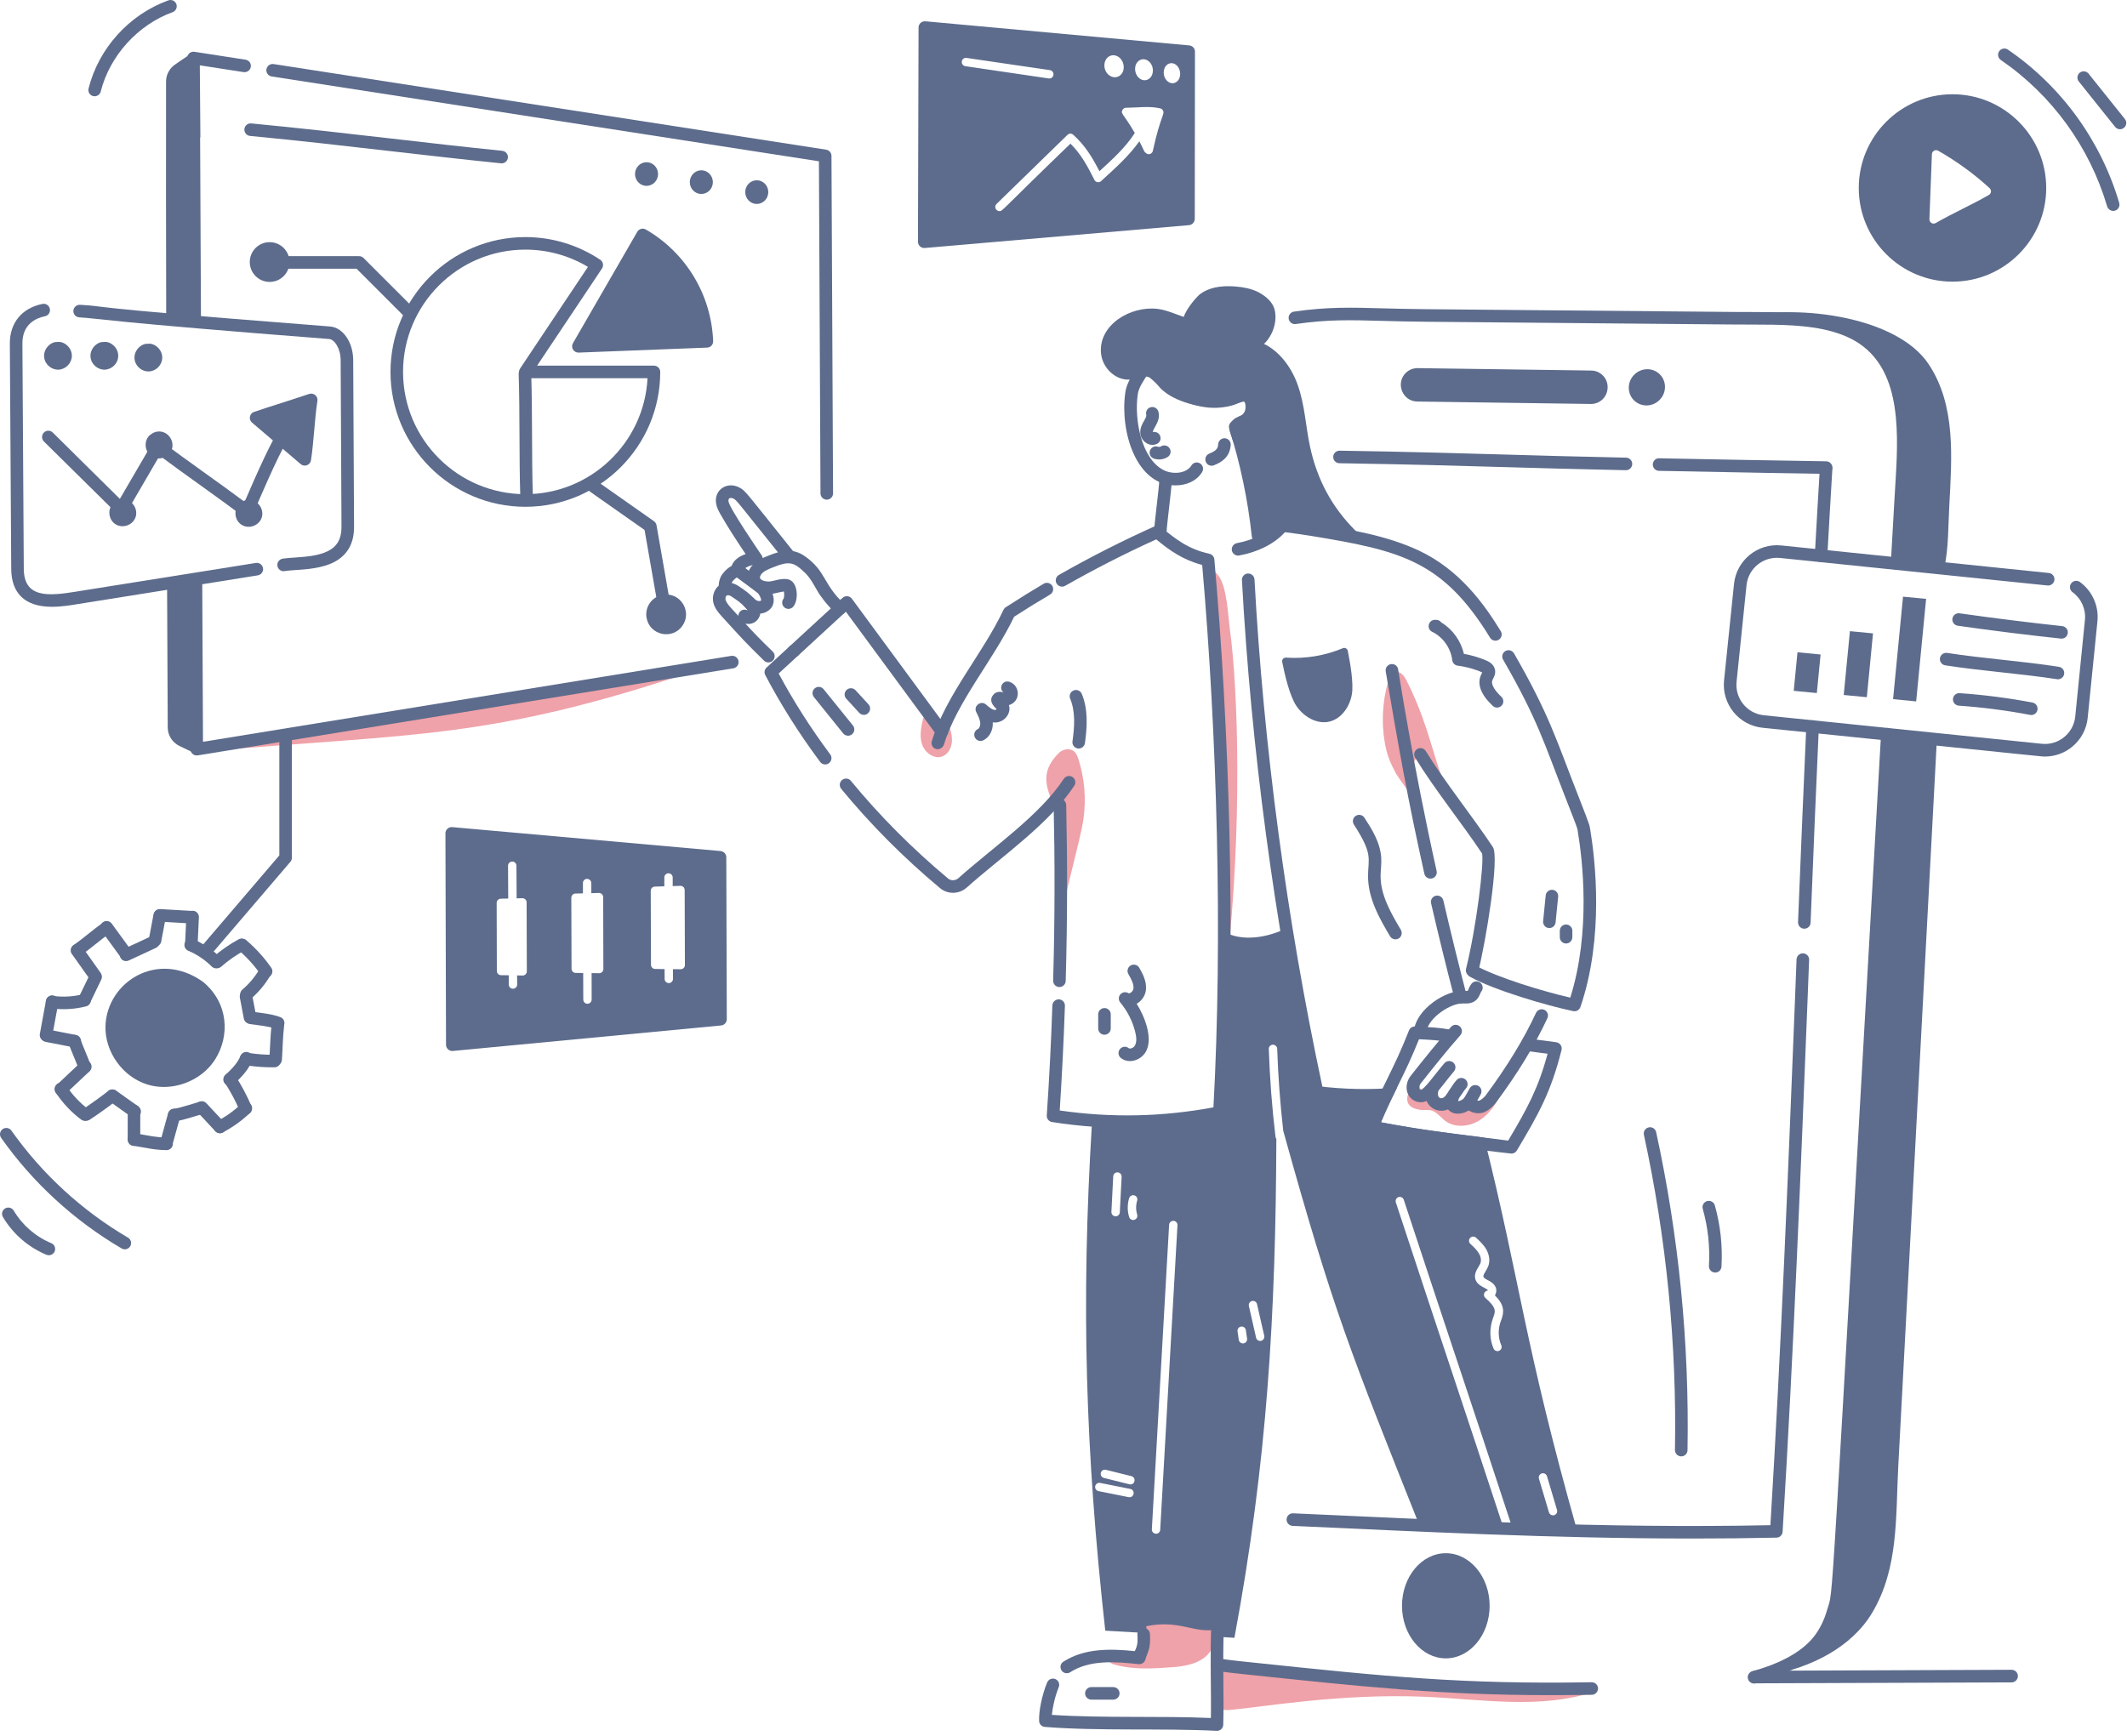 <svg width="234" height="191" viewBox="0 0 234 191" fill="none" xmlns="http://www.w3.org/2000/svg">
<g id="Layer 1">
<g id="Bi Consulting">
<g id="&#60;Group&#62;">
<path id="&#60;Compound Path&#62;" fill-rule="evenodd" clip-rule="evenodd" d="M173.536 168.535C167.28 168.53 160.529 167.888 156.221 168.018C148.599 148.859 146.701 144.332 141.174 124.433C140.837 121.441 140.608 118.405 140.51 115.408C140.499 115.152 140.265 114.956 140.031 114.962C139.781 114.967 139.574 115.179 139.585 115.441C139.694 118.656 139.939 121.914 140.325 125.118C140.331 125.195 140.369 125.265 140.418 125.331C140.341 144.615 139.433 160.75 135.804 180.231C131.795 179.975 125.61 179.698 121.595 179.448C119.408 159.662 118.919 143.5 120.126 123.66C124.816 123.802 129.266 123.323 133.933 122.866C134.967 116.131 135.184 109.272 134.57 102.488C136.626 103.69 139.471 103.179 141.604 102.118C142.425 107.776 143.399 113.988 144.873 119.515C147.909 119.891 150.879 119.934 153.686 119.689C153.115 120.848 152.532 122.061 151.923 123.503C156.047 124.291 159.42 124.705 163.276 125.184C167.291 141.248 167.677 147.803 173.536 168.535ZM122.27 133.365C122.259 133.616 122.455 133.833 122.71 133.85H122.732C122.977 133.85 123.184 133.654 123.195 133.409L123.396 129.498C123.407 129.242 123.211 129.024 122.955 129.013C122.705 128.992 122.487 129.193 122.471 129.443L122.27 133.365ZM124.353 163.851L121.035 163.187C120.779 163.133 120.54 163.296 120.491 163.547C120.436 163.797 120.6 164.036 120.855 164.091L124.168 164.754C124.794 164.858 124.924 163.965 124.353 163.851ZM124.473 162.442L121.666 161.746C121.416 161.681 121.165 161.833 121.106 162.078C121.04 162.323 121.193 162.578 121.443 162.638C124.489 163.394 124.255 163.351 124.359 163.351C124.903 163.351 124.995 162.584 124.473 162.442ZM125.104 132.125C125.18 131.88 125.044 131.619 124.805 131.548C124.56 131.467 124.299 131.608 124.223 131.848C124.016 132.522 124.016 133.257 124.223 133.931C124.31 134.203 124.609 134.307 124.805 134.23C125.044 134.154 125.18 133.899 125.104 133.654C124.952 133.159 124.952 132.615 125.104 132.125ZM129.538 134.834C129.554 134.579 129.358 134.361 129.102 134.345C128.852 134.334 128.635 134.524 128.618 134.785L126.72 168.29C126.703 168.546 126.899 168.763 127.155 168.774C127.16 168.78 127.171 168.78 127.182 168.78C127.427 168.78 127.628 168.589 127.639 168.345L129.538 134.834ZM137.197 147.308L137.061 146.367C137.023 146.122 136.789 145.943 136.539 145.981C136.289 146.013 136.115 146.247 136.147 146.503L136.283 147.439C136.316 147.667 136.512 147.836 136.74 147.836C137.018 147.836 137.235 147.586 137.197 147.308ZM139.085 146.993L138.291 143.516C138.236 143.266 137.986 143.108 137.741 143.168C137.496 143.228 137.339 143.467 137.393 143.718L138.187 147.205C138.231 147.417 138.427 147.564 138.633 147.564C138.916 147.564 139.15 147.292 139.085 146.993ZM166.165 167.485C161.922 154.538 159.071 146.133 154.436 132.033C154.36 131.788 154.099 131.657 153.854 131.733C153.615 131.815 153.485 132.076 153.561 132.315C158.424 147.118 161.1 155 165.289 167.773C165.355 167.969 165.534 168.089 165.73 168.089C166.04 168.089 166.263 167.79 166.165 167.485ZM163.5 137.467C163.2 136.95 162.771 136.559 162.384 136.2C162.199 136.026 161.911 136.042 161.737 136.227C161.563 136.412 161.574 136.706 161.759 136.88C162.112 137.201 162.471 137.538 162.7 137.93C162.923 138.305 162.983 138.713 162.863 139.018C162.7 139.458 162.074 140.051 162.324 140.807C162.591 141.591 163.554 141.694 163.695 142.02C163.266 142.048 163.108 142.57 163.412 142.831C164.691 143.935 164.511 144.338 164.283 144.963C163.82 146.198 163.875 147.373 164.316 148.407C164.43 148.657 164.718 148.739 164.925 148.646C165.159 148.543 165.268 148.271 165.164 148.043C164.811 147.216 164.767 146.231 165.148 145.284C165.507 144.354 165.512 143.593 164.462 142.548C164.626 142.292 164.664 141.955 164.555 141.683C164.37 141.226 163.935 141.003 163.646 140.856C163.092 140.563 163.075 140.486 163.434 139.904C163.538 139.725 163.646 139.545 163.723 139.349C163.946 138.778 163.859 138.093 163.5 137.467ZM171.295 166.163L170.191 162.453C170.115 162.208 169.864 162.067 169.62 162.138C169.375 162.214 169.233 162.469 169.304 162.714L170.408 166.424C170.468 166.631 170.653 166.756 170.854 166.756C171.159 166.756 171.382 166.457 171.295 166.163Z" fill="#5D6C8C"/>
<g id="&#60;Group&#62;_2">
<g id="&#60;Group&#62;_3">
<g id="&#60;Group&#62;_4">
<path id="&#60;Path&#62;" d="M156.732 186.721C162.999 186.993 169.467 188.13 175.419 186.155C161.601 186.868 147.691 185.834 134.129 183.087C134.162 184.287 134.192 185.49 134.221 186.694C134.254 188.043 134.064 188.282 135.451 188.157C138.802 187.858 147.615 186.324 156.732 186.721Z" fill="#EFA2A9"/>
</g>
<g id="&#60;Group&#62;_5">
<path id="&#60;Path&#62;_2" d="M101.565 79.009C101.342 79.966 101.13 80.978 101.44 81.914C101.75 82.844 102.8 83.6 103.708 83.225C104.323 82.975 104.666 82.295 104.72 81.636C104.769 80.978 104.579 80.325 104.388 79.694C103.007 80.119 101.391 78.906 101.418 77.464C101.607 77.936 101.797 78.405 101.989 78.873L101.565 79.009Z" fill="#EFA2A9"/>
</g>
<g id="&#60;Group&#62;_6">
<path id="&#60;Path&#62;_3" d="M152.815 74.689C152.891 74.445 152.989 74.184 153.202 74.037C153.484 73.835 153.898 73.912 154.17 74.124C154.447 74.336 154.616 74.657 154.774 74.962C157.613 80.537 157.907 85.189 159.719 87.572C158.797 86.36 157.876 85.149 156.955 83.938C156.732 83.649 156.444 83.328 156.085 83.377C155.067 83.519 155.399 86.119 155.203 87.49C155.209 87.441 153.74 85.423 153.599 85.162C153.06 84.15 152.652 83.285 152.424 82.132C151.929 79.651 152.065 77.067 152.815 74.689Z" fill="#EFA2A9"/>
</g>
<g id="&#60;Group&#62;_7">
<path id="&#60;Path&#62;_4" d="M134.95 106.541C135.19 92.946 134.651 79.324 133.34 65.768C133.253 64.865 132.568 61.557 133.993 63.282C134.999 64.5 135.097 67.77 135.309 69.293C136.212 75.919 136.691 91.102 134.95 106.541Z" fill="#EFA2A9"/>
</g>
<g id="&#60;Group&#62;_8">
<path id="&#60;Path&#62;_5" d="M116.405 82.942C116.699 82.632 117.107 82.436 117.531 82.453C118.255 82.48 118.483 83.045 118.652 83.568C119.316 85.657 119.506 87.898 119.202 90.069C119.011 91.423 118.734 92.402 116.993 99.54C117.325 98.174 116.792 96.058 116.672 94.649C116.541 93.055 116.531 91.336 116.188 89.775C115.633 87.261 113.952 85.499 116.405 82.942Z" fill="#EFA2A9"/>
</g>
<g id="&#60;Group&#62;_9">
<g id="&#60;Group&#62;_10">
<path id="&#60;Path&#62;_6" d="M129.097 183.457C126.839 183.626 124.506 183.789 122.351 183.098C120.562 181.874 123.494 182.657 124.212 182.249C124.93 181.847 126.225 179.741 126.11 178.953C129.717 178.224 131.257 179.703 133.645 179.35C133.928 182.32 131.73 183.256 129.097 183.457Z" fill="#EFA2A9"/>
</g>
<g id="&#60;Group&#62;_11">
<path id="&#60;Path&#62;_7" d="M133.852 190.469C127.9 190.164 120.926 190.513 114.953 190.039C114.599 190.012 114.327 189.729 114.316 189.376C114.273 188.277 114.643 186.498 115.198 185.149C115.345 184.795 115.753 184.627 116.101 184.773C116.454 184.915 116.623 185.323 116.476 185.671C116.063 186.677 115.802 187.863 115.72 188.712C121.225 189.082 127.644 188.815 133.215 189.055C133.264 186.231 133.106 181.727 133.264 178.768C133.286 178.387 133.601 178.093 133.993 178.12C134.374 178.137 134.662 178.463 134.646 178.838C134.477 183.49 134.678 186.694 134.575 189.805C134.564 190.197 134.227 190.491 133.852 190.469Z" fill="#5D6C8C"/>
</g>
<g id="&#60;Group&#62;_12">
<path id="&#60;Path&#62;_8" d="M117.363 184.131C116.677 184.131 116.405 183.234 116.987 182.859C119.31 181.368 122.123 181.422 124.859 181.7C125.055 181.188 125.207 180.938 125.131 179.888C125.098 179.507 125.387 179.176 125.768 179.148C126.154 179.121 126.48 179.404 126.507 179.785C126.633 181.498 126.208 181.852 126.012 182.614C125.925 182.946 125.61 183.163 125.267 183.131C122.716 182.859 119.909 182.625 117.733 184.023C117.618 184.099 117.488 184.131 117.363 184.131Z" fill="#5D6C8C"/>
</g>
<g id="&#60;Group&#62;_13">
<path id="&#60;Path&#62;_9" d="M122.471 187.036H120.066C119.686 187.036 119.376 186.726 119.376 186.346C119.376 185.965 119.686 185.655 120.066 185.655H122.471C122.857 185.655 123.167 185.965 123.167 186.346C123.167 186.726 122.857 187.036 122.471 187.036Z" fill="#5D6C8C"/>
</g>
</g>
<g id="&#60;Group&#62;_14">
<g id="&#60;Group&#62;_15">
<g id="&#60;Group&#62;_16">
<path id="&#60;Path&#62;_10" d="M129.32 53.414C124.995 53.419 123.2 47.501 123.793 43.23C123.994 41.81 124.919 40.874 125.468 39.781C125.686 39.346 126.279 39.27 126.6 39.634C127.993 41.19 131.648 44.645 135.598 43.127C136.12 42.925 136.588 42.74 137.159 42.849C138.41 43.078 138.699 44.895 138.149 45.95C137.708 46.782 136.985 47.207 136.272 47.566C135.935 47.74 135.516 47.604 135.348 47.267C135.173 46.924 135.309 46.51 135.647 46.336C136.3 46.005 136.697 45.738 136.92 45.308C137.099 44.971 137.028 44.307 136.887 44.198C136.724 44.171 136.463 44.275 136.185 44.383C136.104 44.383 131.648 46.728 126.219 41.245C125.762 41.979 125.273 42.637 125.164 43.426C124.778 46.173 125.566 50.465 127.993 51.722C128.988 52.239 130.517 52.135 131.072 51.221C131.268 50.895 131.697 50.792 132.018 50.993C132.345 51.189 132.448 51.618 132.252 51.945C131.637 52.957 130.479 53.414 129.32 53.414Z" fill="#5D6C8C"/>
</g>
<g id="&#60;Group&#62;_17">
<path id="&#60;Path&#62;_11" d="M132.655 50.819C132.508 50.465 132.682 50.063 133.036 49.921C133.906 49.568 133.988 49.285 134.02 48.866C134.047 48.485 134.385 48.202 134.76 48.229C135.141 48.257 135.424 48.588 135.397 48.969C135.293 50.318 134.406 50.857 133.552 51.2C133.199 51.346 132.796 51.172 132.655 50.819Z" fill="#5D6C8C"/>
</g>
<g id="&#60;Group&#62;_18">
<path id="&#60;Compound Path&#62;_2" fill-rule="evenodd" clip-rule="evenodd" d="M125.452 47.724C125.392 47.131 125.664 46.652 125.887 46.266C126.067 45.95 126.132 45.765 126.11 45.678C126.002 45.308 126.208 44.927 126.573 44.819C126.937 44.71 127.324 44.916 127.432 45.281C127.742 46.325 126.834 47.125 126.829 47.549C127.133 47.473 127.47 47.626 127.612 47.925C127.775 48.267 127.634 48.681 127.286 48.844C126.486 49.23 125.545 48.578 125.452 47.724Z" fill="#5D6C8C"/>
</g>
<g id="&#60;Group&#62;_19">
<path id="&#60;Path&#62;_12" d="M126.937 50.465C126.578 50.34 126.388 49.949 126.513 49.584C126.638 49.225 127.035 49.035 127.394 49.16C127.498 49.192 127.634 49.181 127.721 49.122C128.042 48.92 128.466 49.013 128.673 49.334C128.879 49.655 128.787 50.084 128.466 50.286C128.014 50.574 127.443 50.639 126.937 50.465Z" fill="#5D6C8C"/>
</g>
</g>
<g id="&#60;Group&#62;_20">
<path id="&#60;Path&#62;_13" d="M131.474 43.867C132.611 44.139 133.808 44.068 134.978 43.992C135.913 43.932 136.735 42.98 137.594 43.861C138.263 44.541 138.035 45.754 136.903 46.304C136.572 46.467 136.174 46.576 135.995 46.88C135.837 47.158 136.093 47.626 136.174 47.93C136.359 48.599 136.914 49.584 137.094 50.253C137.028 49.421 136.544 48.066 136.963 47.337C137.54 46.347 138.323 45.907 138.709 44.759C138.976 43.959 139.253 43.285 139.107 42.441C138.835 40.918 137.322 38.525 135.75 38.046C138.122 38.769 140.02 36.316 139.569 34.298C139.411 33.58 138.644 33.014 138.013 32.715C137.333 32.394 136.577 32.269 135.826 32.214C134.635 32.122 133.351 32.225 132.399 32.943C132.024 33.231 130.022 35.685 131.148 35.799C129.973 35.679 128.504 34.825 127.28 34.678C124.919 34.39 121.584 36.011 121.813 38.775C121.911 40.01 123.01 41.157 124.244 41.081C124.924 41.038 125.583 40.657 126.263 40.76C127.008 40.869 127.536 41.522 128.031 42.093C128.809 42.996 130.316 43.589 131.474 43.867Z" fill="#5D6C8C"/>
<path id="&#60;Compound Path&#62;_3" fill-rule="evenodd" clip-rule="evenodd" d="M136.425 50.433C136.278 49.878 135.701 48.828 135.511 48.11C135.435 47.821 135.048 47.136 135.396 46.538C135.696 46.01 136.256 45.852 136.604 45.684C137.306 45.341 137.431 44.682 137.099 44.34C136.854 44.09 136.702 44.149 136.142 44.373C135.815 44.503 135.445 44.655 135.027 44.682C133.868 44.753 132.562 44.84 131.311 44.541C128.379 43.839 127.481 42.496 127.438 42.463C126.41 41.266 126.181 41.331 125.267 41.582C124.973 41.658 124.642 41.75 124.283 41.772C122.727 41.876 121.258 40.488 121.122 38.834C120.866 35.728 124.397 33.629 127.367 33.993C128.314 34.107 129.32 34.57 130.228 34.874C130.609 33.759 131.844 32.502 131.98 32.394C132.921 31.681 134.2 31.393 135.875 31.523C136.876 31.599 137.643 31.779 138.307 32.089C138.693 32.274 139.977 32.954 140.243 34.145C140.608 35.777 139.689 37.931 137.823 38.644C138.851 39.732 139.596 41.239 139.787 42.322C139.961 43.301 139.678 44.057 139.362 44.976C138.916 46.315 138.116 46.733 137.562 47.685C137.317 48.11 137.725 49.459 137.785 50.199C137.812 50.558 137.562 50.873 137.208 50.933C136.865 50.993 136.523 50.786 136.425 50.433ZM138.334 43.682C138.437 43.301 138.492 42.947 138.427 42.561C138.176 41.174 136.778 39.079 135.549 38.704C135.184 38.595 134.978 38.209 135.092 37.839C135.206 37.474 135.592 37.273 135.957 37.382C137.219 37.768 138.285 36.996 138.72 35.935C138.922 35.429 138.987 34.874 138.894 34.444C138.796 34.02 138.236 33.585 137.719 33.34C137.213 33.106 136.593 32.965 135.772 32.9C134.444 32.802 133.476 32.992 132.818 33.498C132.535 33.726 131.773 34.727 131.556 35.244C132.122 35.663 131.768 36.566 131.077 36.484C130.881 36.441 130.696 36.528 128.977 35.892C128.363 35.663 127.726 35.429 127.198 35.364C125.12 35.108 122.319 36.528 122.498 38.72C122.574 39.623 123.407 40.439 124.201 40.39C124.799 40.352 125.501 39.95 126.361 40.075C127.323 40.216 127.938 40.923 128.553 41.642C129.206 42.398 130.571 42.942 131.632 43.197C131.915 43.219 132.209 43.48 134.934 43.301C135.326 43.274 135.875 42.925 136.452 42.828C136.571 42.806 137.937 43.067 138.334 43.682Z" fill="#5D6C8C"/>
</g>
<g id="&#60;Group&#62;_21">
<path id="&#60;Path&#62;_14" d="M127.606 59.305C127.226 59.289 126.932 58.962 126.954 58.582C127.003 57.516 127.492 53.865 127.541 52.859C127.557 52.478 127.884 52.179 128.265 52.201C128.645 52.217 128.939 52.543 128.917 52.924C128.868 53.99 128.379 57.641 128.33 58.647C128.314 59.039 127.976 59.327 127.606 59.305Z" fill="#5D6C8C"/>
</g>
</g>
<g id="&#60;Group&#62;_22">
<path id="&#60;Path&#62;_15" d="M102.974 82.425C102.604 82.317 102.397 81.93 102.512 81.566C104.057 76.474 108.158 71.893 110.4 67.101C110.459 66.987 110.547 66.883 110.655 66.818C112.037 65.92 113.441 65.05 114.822 64.234C115.149 64.038 115.573 64.147 115.769 64.479C115.965 64.805 115.856 65.229 115.524 65.425C114.213 66.198 112.886 67.019 111.569 67.868C109.301 72.612 105.275 77.219 103.834 81.963C103.741 82.262 103.338 82.534 102.974 82.425Z" fill="#5D6C8C"/>
</g>
<g id="&#60;Group&#62;_23">
<path id="&#60;Path&#62;_16" d="M134.134 122.877C133.754 122.855 133.46 122.529 133.482 122.148L133.487 122.007C134.537 102.939 133.879 80.766 132.258 62.172C130.103 61.595 128.656 60.562 127.204 59.354C123.798 60.899 120.409 62.629 117.178 64.468C116.846 64.653 116.427 64.538 116.237 64.207C116.046 63.875 116.166 63.45 116.498 63.266C119.854 61.351 123.461 59.517 127.03 57.913C127.275 57.804 127.557 57.842 127.759 58.016C129.353 59.36 130.751 60.431 133.057 60.943C133.351 61.008 133.569 61.258 133.596 61.557C135.25 80.298 135.94 102.727 134.863 122.224C134.842 122.594 134.521 122.899 134.134 122.877Z" fill="#5D6C8C"/>
</g>
<g id="&#60;Group&#62;_24">
<path id="&#60;Path&#62;_17" d="M163.929 70.174C158.712 61.661 154.056 60.589 144.242 58.973C143.301 58.821 142.332 58.685 141.364 58.565C140.222 59.828 138.41 60.752 136.327 61.128C135.957 61.198 135.592 60.948 135.522 60.573C135.456 60.197 135.706 59.838 136.082 59.768C137.97 59.425 139.634 58.544 140.537 57.407C140.684 57.216 140.913 57.124 141.157 57.151C143.263 57.39 144.721 57.657 145.052 57.706C148.762 58.321 152.603 58.952 156.09 60.584C160.546 62.678 163.249 66.421 165.104 69.456C165.306 69.777 165.202 70.207 164.876 70.403C164.555 70.604 164.125 70.501 163.929 70.174Z" fill="#5D6C8C"/>
</g>
<g id="&#60;Group&#62;_25">
<path id="&#60;Path&#62;_18" d="M173.074 111.268C170.12 110.653 164.381 108.962 161.737 107.498C161.4 107.313 161.28 106.889 161.465 106.557C161.65 106.225 162.069 106.1 162.406 106.285C164.68 107.542 169.712 109.092 172.753 109.783C175.032 102.553 174.102 94.627 173.58 91.494C173.553 91.32 173.542 91.216 173.542 91.2C173.542 91.249 173.553 91.281 173.553 91.287C173.493 91.015 172.894 89.481 172.252 87.854C169.842 81.702 169.195 79.254 165.36 72.584C165.17 72.258 165.284 71.834 165.616 71.643C165.947 71.453 166.366 71.567 166.562 71.899C170.457 78.672 171.192 81.364 173.542 87.348C175.217 91.624 174.793 90.678 174.945 91.271C175.495 94.589 176.496 103.135 173.868 110.817C173.754 111.143 173.417 111.339 173.074 111.268Z" fill="#5D6C8C"/>
</g>
<g id="&#60;Group&#62;_26">
<path id="&#60;Path&#62;_19" d="M156.699 96.15C154.823 87.702 153.871 82.295 152.451 73.89C152.386 73.514 152.63 73.156 153.006 73.085C153.387 73.019 153.746 73.264 153.811 73.64C153.914 74.211 155.416 84.003 158.049 95.846C158.136 96.221 157.896 96.591 157.526 96.673C157.151 96.754 156.781 96.52 156.699 96.15Z" fill="#5D6C8C"/>
</g>
<g id="&#60;Group&#62;_27">
<path id="&#60;Path&#62;_20" d="M160.023 109.908C159.137 106.519 158.266 102.983 157.439 99.398C157.352 99.028 157.586 98.658 157.956 98.571C158.331 98.484 158.701 98.718 158.788 99.088C159.615 102.657 160.48 106.182 161.362 109.56C161.459 109.93 161.236 110.305 160.867 110.403C160.491 110.501 160.121 110.273 160.023 109.908Z" fill="#5D6C8C"/>
</g>
<g id="&#60;Group&#62;_28">
<path id="&#60;Path&#62;_21" d="M144.111 119.771C140.211 101.547 137.627 82.208 136.631 63.837C136.615 63.456 136.903 63.13 137.284 63.113C137.665 63.091 137.991 63.385 138.013 63.766C139.003 82.061 141.576 101.329 145.46 119.482C145.542 119.852 145.303 120.222 144.933 120.304C144.552 120.38 144.187 120.141 144.111 119.771Z" fill="#5D6C8C"/>
</g>
<g id="&#60;Group&#62;_29">
<path id="&#60;Path&#62;_22" d="M103.072 80.924C98.535 74.771 97.159 72.883 92.611 66.709C92.382 66.404 92.448 65.969 92.758 65.741C93.062 65.518 93.498 65.583 93.721 65.888C98.356 72.182 99.302 73.482 104.182 80.102C104.41 80.407 104.345 80.842 104.035 81.071C103.73 81.294 103.295 81.234 103.072 80.924Z" fill="#5D6C8C"/>
</g>
<g id="&#60;Group&#62;_30">
<path id="&#60;Path&#62;_23" d="M103.409 97.728C99.405 94.382 95.75 90.71 92.546 86.81C92.301 86.516 92.344 86.076 92.638 85.836C92.932 85.591 93.372 85.635 93.612 85.929C96.761 89.764 100.357 93.376 104.29 96.667C104.622 96.945 105.106 96.928 105.438 96.635C109.306 93.186 114.398 89.715 117.031 85.706C117.243 85.385 117.673 85.298 117.988 85.504C118.309 85.716 118.396 86.146 118.19 86.462C115.41 90.689 110.231 94.214 106.358 97.668C105.509 98.419 104.269 98.446 103.409 97.728Z" fill="#5D6C8C"/>
</g>
<g id="&#60;Group&#62;_31">
<path id="&#60;Path&#62;_24" d="M90.783 84.123C90.571 84.123 90.364 84.03 90.228 83.845C87.933 80.761 85.898 77.546 84.19 74.287C84.043 74.01 84.103 73.672 84.331 73.46C85.925 71.986 91.24 67.112 92.442 65.996C92.72 65.735 93.16 65.752 93.416 66.029C93.677 66.307 93.661 66.747 93.383 67.008C92.529 67.803 87.737 72.198 85.664 74.113C87.285 77.148 89.195 80.141 91.338 83.018C91.566 83.328 91.501 83.758 91.191 83.987C91.071 84.079 90.924 84.123 90.783 84.123Z" fill="#5D6C8C"/>
</g>
<g id="&#60;Group&#62;_32">
<path id="&#60;Path&#62;_25" d="M118.576 82.365C118.201 82.311 117.934 81.963 117.988 81.588C118.211 79.994 118.331 78.318 117.733 76.887C117.586 76.534 117.755 76.131 118.108 75.984C118.462 75.837 118.864 76.001 119.011 76.354C119.74 78.1 119.593 80.075 119.359 81.772C119.305 82.153 118.957 82.414 118.576 82.365Z" fill="#5D6C8C"/>
</g>
<g id="&#60;Group&#62;_33">
<path id="&#60;Path&#62;_26" d="M115.747 123.476C115.388 123.421 115.138 123.106 115.16 122.747C115.432 118.77 115.638 114.695 115.774 110.643C115.791 110.256 116.117 109.963 116.492 109.973C116.873 109.984 117.172 110.305 117.156 110.686C117.026 114.543 116.83 118.416 116.585 122.203C122.308 123.029 127.906 122.91 133.677 121.827C134.053 121.762 134.417 122.007 134.488 122.382C134.559 122.757 134.308 123.116 133.933 123.187C127.965 124.302 122.014 124.455 115.747 123.476Z" fill="#5D6C8C"/>
</g>
<g id="&#60;Group&#62;_34">
<path id="&#60;Path&#62;_27" d="M116.53 108.619C116.15 108.608 115.85 108.287 115.861 107.906C116.057 100.997 116.052 94.687 115.916 88.611C115.905 88.23 116.21 87.914 116.59 87.903C116.949 87.887 117.287 88.186 117.298 88.583C117.428 94.518 117.444 100.802 117.243 107.944C117.232 108.336 116.906 108.63 116.53 108.619Z" fill="#5D6C8C"/>
</g>
<g id="&#60;Group&#62;_35">
<g id="&#60;Group&#62;_36">
<g id="&#60;Group&#62;_37">
<path id="&#60;Path&#62;_28" d="M156.286 122.137C156.667 122.186 157.064 122.099 157.434 122.192C158.07 122.349 158.473 122.953 158.995 123.345C160.061 124.145 161.633 124.003 162.76 123.291C165.077 121.822 165.583 118.786 166.861 116.55C166.121 118.264 165.3 120.07 163.739 121.104C162.569 121.882 161.062 122.11 159.691 121.8C159.088 121.659 158.505 121.425 157.934 121.185C157.374 120.957 156.781 120.701 156.449 120.201C156.014 119.559 156.134 118.667 156.536 118.003C156.933 117.339 157.564 116.85 158.184 116.382C157.216 117.116 152.445 121.631 156.286 122.137Z" fill="#EFA2A9"/>
</g>
<g id="&#60;Group&#62;_38">
<g id="&#60;Group&#62;_39">
<path id="&#60;Path&#62;_29" d="M155.856 121.229C154.648 120.848 154.414 119.379 155.209 118.373C156.449 116.806 158.146 114.668 159.626 113.009C159.876 112.721 160.311 112.699 160.6 112.949C160.883 113.205 160.91 113.64 160.654 113.928C159.207 115.555 157.526 117.682 156.297 119.232C156.133 119.434 156.019 119.831 156.269 119.912C156.618 120.016 157.852 118.226 158.902 117.002C159.153 116.714 159.588 116.681 159.876 116.926C160.17 117.176 160.203 117.611 159.952 117.905C158.348 119.776 157.357 121.702 155.856 121.229Z" fill="#5D6C8C"/>
</g>
<g id="&#60;Group&#62;_40">
<path id="&#60;Path&#62;_30" d="M156.177 114.135C155.802 114.091 155.524 113.754 155.568 113.373C155.812 111.094 159.055 108.885 161.144 109.043C161.399 109.065 161.476 109.027 161.476 109.027C161.546 108.934 161.628 108.57 161.894 108.243C162.139 107.95 162.58 107.912 162.868 108.156C163.162 108.401 163.2 108.836 162.955 109.13C162.765 109.364 162.656 110.545 161.04 110.425C159.637 110.316 157.102 112.03 156.939 113.52C156.9 113.901 156.563 114.173 156.177 114.135Z" fill="#5D6C8C"/>
</g>
<g id="&#60;Group&#62;_41">
<path id="&#60;Path&#62;_31" d="M161.481 122.121C161.008 121.724 160.948 121.087 161.133 120.761C161.318 120.424 161.503 120.092 161.693 119.755C161.878 119.423 162.302 119.308 162.634 119.493C162.966 119.678 163.086 120.103 162.895 120.435C162.768 120.659 162.643 120.886 162.52 121.115C162.602 121.125 162.694 121.131 162.749 121.115C162.89 121.076 163.276 120.772 163.445 120.543C165.779 117.404 167.639 114.353 168.983 111.464C169.146 111.116 169.554 110.969 169.902 111.127C170.245 111.29 170.397 111.698 170.234 112.046C168.858 115.022 166.943 118.155 164.555 121.365C164.288 121.724 163.668 122.295 163.118 122.447C162.667 122.578 161.933 122.502 161.481 122.121Z" fill="#5D6C8C"/>
</g>
<g id="&#60;Group&#62;_42">
<path id="&#60;Path&#62;_32" d="M159.115 121.724C158.973 121.283 158.946 120.576 159.61 119.722C159.816 119.45 159.849 119.297 160.252 118.851C160.502 118.569 160.942 118.541 161.225 118.797C161.514 119.053 161.535 119.488 161.28 119.771C160.959 120.135 160.981 120.211 160.703 120.57C160.589 120.712 160.426 120.957 160.415 121.174C160.594 121.163 160.937 121.055 161.155 120.717C161.367 120.396 161.797 120.309 162.112 120.516C162.433 120.723 162.525 121.153 162.313 121.473C161.432 122.823 159.49 122.915 159.115 121.724Z" fill="#5D6C8C"/>
</g>
<g id="&#60;Group&#62;_43">
<path id="&#60;Path&#62;_33" d="M156.857 119.929C156.928 119.553 157.292 119.308 157.662 119.379C158.037 119.455 158.288 119.814 158.212 120.19C158.076 120.919 158.712 121.131 159.158 120.402C159.359 120.081 159.789 119.978 160.11 120.179C160.436 120.38 160.54 120.804 160.339 121.131C159.071 123.176 156.433 122.153 156.857 119.929Z" fill="#5D6C8C"/>
</g>
</g>
<g id="&#60;Group&#62;_44">
<path id="&#60;Path&#62;_34" d="M171.79 115.544C170.642 120.157 169.249 122.632 166.872 126.609C166.747 126.821 166.524 126.946 166.279 126.946C166.236 126.946 157.167 125.951 150.824 124.699C150.394 124.612 150.155 124.155 150.318 123.764C151.994 119.618 153.348 117.655 155.007 113.395C155.116 113.118 155.394 112.944 155.693 112.954C157.624 113.052 158.233 113.069 159.751 113.335C160.208 113.411 160.426 113.901 160.284 114.238C160.175 114.554 159.855 114.755 159.512 114.695C158.157 114.461 157.63 114.44 156.112 114.363C154.523 118.329 153.419 119.961 151.923 123.503C156.96 124.466 160.894 124.868 165.92 125.515C168.015 121.996 169.233 119.771 170.256 115.957C169.978 115.919 168.199 115.696 167.927 115.647C167.558 115.571 167.307 115.212 167.378 114.837C167.378 114.831 167.378 114.826 167.383 114.82C167.46 114.456 167.819 114.217 168.189 114.287C168.531 114.353 170.854 114.625 171.24 114.701C171.632 114.771 171.888 115.158 171.79 115.544Z" fill="#5D6C8C"/>
</g>
</g>
</g>
<g id="&#60;Group&#62;_45">
<path id="&#60;Compound Path&#62;_4" fill-rule="evenodd" clip-rule="evenodd" d="M161.786 107.449C161.416 107.357 161.193 106.981 161.285 106.612C162.433 102.009 163.282 94.937 163.048 93.92C160.812 90.569 157.815 86.853 155.682 83.377C155.481 83.051 155.584 82.627 155.911 82.425C156.232 82.224 156.661 82.327 156.857 82.654C158.952 86.059 161.998 89.845 164.234 93.207C164.99 94.333 163.478 103.538 162.624 106.943C162.531 107.319 162.156 107.542 161.786 107.449Z" fill="#5D6C8C"/>
</g>
<g id="&#60;Group&#62;_46">
<g id="&#60;Group&#62;_47">
<path id="&#60;Path&#62;_35" d="M170.517 186.541C158.266 186.541 149.627 185.578 136.718 184.224C135.908 184.142 134.841 184.023 133.775 183.859C133.4 183.8 133.139 183.451 133.199 183.071C133.258 182.695 133.607 182.434 133.987 182.494C135.521 182.728 137.045 182.869 138.176 182.989C152.347 184.474 160.904 185.372 175.103 185.122C175.106 185.122 175.11 185.122 175.114 185.122C175.489 185.122 175.799 185.421 175.805 185.796C175.81 186.182 175.505 186.492 175.125 186.503C173.525 186.531 171.991 186.541 170.517 186.541Z" fill="#5D6C8C"/>
</g>
<g id="&#60;Group&#62;_48">
<path id="&#60;Path&#62;_36" d="M208.668 62.716C208.281 62.694 207.993 62.368 208.015 61.987C208.156 59.577 208.292 57.173 208.428 54.763C208.744 49.23 209.5 42.164 205.42 38.492C204.435 37.6 203.195 36.947 201.639 36.506C201.628 36.502 201.619 36.499 201.612 36.495C198.919 35.728 195.786 35.723 192.75 35.717C192.228 35.717 191.706 35.717 191.2 35.712C191.096 35.712 191.015 35.712 190.922 35.712C190.52 35.706 190.101 35.701 189.682 35.701L156.966 35.407C155.138 35.391 153.582 35.353 152.211 35.315C148.534 35.212 146.108 35.146 142.555 35.657C142.175 35.717 141.832 35.451 141.772 35.075C141.718 34.695 141.979 34.346 142.36 34.292C146.026 33.759 148.637 33.83 152.249 33.933C153.615 33.971 155.165 34.009 156.977 34.026L189.655 34.319C189.658 34.319 189.66 34.319 189.66 34.319C190.106 34.319 190.531 34.325 190.955 34.33C191.058 34.33 191.135 34.33 191.205 34.33C191.717 34.336 192.233 34.336 192.75 34.336C195.884 34.341 199.126 34.346 202.004 35.173C202.011 35.173 202.018 35.175 202.025 35.179C203.793 35.685 205.202 36.43 206.345 37.464C210.583 41.282 210.207 47.854 209.908 53.131C209.576 58.946 209.495 60.399 209.397 62.069C209.375 62.439 209.065 62.738 208.668 62.716Z" fill="#5D6C8C"/>
</g>
<g id="&#60;Group&#62;_49">
<path id="&#60;Compound Path&#62;_5" fill-rule="evenodd" clip-rule="evenodd" d="M192.277 184.572C192.277 184.257 192.495 183.985 192.799 183.903C195.236 183.239 198.054 182.048 199.594 180.051C200.23 179.219 200.704 178.251 201.03 177.087H201.035C201.726 174.546 201.166 182.227 206.943 80.76C206.965 80.38 207.297 80.091 207.672 80.108C208.053 80.129 208.347 80.456 208.325 80.837C207.542 94.632 203.418 166.751 203.418 166.702C203.075 172.425 203.081 174.97 202.368 177.457H202.363C201.231 181.868 197.586 184.023 193.196 185.23C192.745 185.383 192.277 185.045 192.277 184.572ZM202.042 166.593C202.042 166.586 202.042 166.575 202.042 166.56V166.593Z" fill="#5D6C8C"/>
</g>
<g id="&#60;Group&#62;_50">
<path id="&#60;Path&#62;_37" d="M208.26 61.748C208.548 59.028 208.94 57.477 209.13 54.627C209.282 50.955 209.212 47.408 208.396 43.638C207.688 40.358 205.447 37.806 202.325 36.087C202.161 35.995 201.998 35.913 201.824 35.837C201.824 35.837 201.819 35.837 201.813 35.837C199.039 34.575 194.953 34.673 191.488 34.891C190.857 34.923 190.253 34.967 189.682 35.01C189.671 35.01 189.66 35.01 189.649 35.01C189.437 35.026 189.231 35.043 189.029 35.054H190.808C190.857 35.043 190.901 35.032 190.95 35.021C191.129 34.972 191.303 34.934 191.483 34.891C198.109 33.433 208.717 34.891 212.171 40.064C215.196 44.595 214.728 50.346 214.45 55.65C214.325 57.934 214.38 60.284 213.896 62.526L208.26 61.748Z" fill="#5D6C8C"/>
</g>
<g id="&#60;Group&#62;_51">
<path id="&#60;Path&#62;_38" d="M207.754 80.81C206.301 106.932 204.577 134.415 202.885 160.952C202.7 163.824 202.76 166.522 202.727 166.642C202.733 166.642 202.733 166.647 202.727 166.664C202.711 169.52 202.678 172.327 202.216 175.417C202.118 176.053 201.949 176.673 201.699 177.266C201.699 177.272 201.699 177.272 201.699 177.277C200.497 180.204 197.624 182.581 194.328 183.811C193.996 183.936 194.132 184.431 194.475 184.371C199.24 183.555 203.723 181.254 205.975 177.462C208.885 172.561 208.543 166.952 208.836 161.376C210.256 134.709 211.665 108.037 213.085 81.359L207.754 80.81Z" fill="#5D6C8C"/>
</g>
<g id="&#60;Group&#62;_52">
<path id="&#60;Path&#62;_39" d="M198.473 102.2C198.092 102.183 197.799 101.862 197.809 101.482C198.147 93.082 198.435 86.233 198.718 79.923C198.734 79.542 199.061 79.248 199.441 79.265C199.822 79.281 200.116 79.607 200.1 79.988C199.811 86.293 199.528 93.142 199.191 101.536C199.18 101.9 198.881 102.205 198.473 102.2Z" fill="#5D6C8C"/>
</g>
<g id="&#60;Group&#62;_53">
<path id="&#60;Path&#62;_40" d="M186.249 169.307C170.729 169.307 156.166 168.54 142.202 167.915C141.821 167.893 141.527 167.572 141.543 167.191C141.56 166.81 141.875 166.517 142.267 166.533C159.327 167.295 176.283 168.214 194.768 167.839C195.949 148.489 196.727 128.812 197.483 109.777L197.646 105.572C197.663 105.202 197.967 104.909 198.337 104.909C198.734 104.909 199.044 105.235 199.028 105.627L198.865 109.832C198.103 129.084 197.314 148.989 196.112 168.562C196.09 168.921 195.797 169.204 195.432 169.209C192.456 169.275 189.41 169.307 186.249 169.307Z" fill="#5D6C8C"/>
</g>
<g id="&#60;Group&#62;_54">
<path id="&#60;Path&#62;_41" d="M200.306 61.857C199.92 61.84 199.632 61.514 199.654 61.133C199.828 57.934 200.013 54.741 200.208 51.542C200.23 51.161 200.551 50.873 200.937 50.895C201.318 50.922 201.612 51.249 201.585 51.629C201.389 54.823 201.209 58.011 201.03 61.209C201.008 61.601 200.665 61.884 200.306 61.857Z" fill="#5D6C8C"/>
</g>
<g id="&#60;Group&#62;_55">
<path id="&#60;Path&#62;_42" d="M200.899 52.146C198.375 52.108 192.261 52.01 182.512 51.814C182.131 51.809 181.827 51.493 181.832 51.113C181.843 50.732 182.142 50.405 182.539 50.433C188.491 50.552 194.502 50.661 200.91 50.764C201.291 50.77 201.596 51.085 201.59 51.466C201.579 51.847 201.275 52.146 200.899 52.146Z" fill="#5D6C8C"/>
</g>
<g id="&#60;Group&#62;_56">
<path id="&#60;Path&#62;_43" d="M178.878 51.744C178.871 51.744 178.866 51.744 178.862 51.744C173.416 51.629 169.385 51.515 165.49 51.401C160.279 51.248 155.361 51.107 147.353 50.977C146.973 50.971 146.668 50.656 146.673 50.275C146.679 49.899 146.989 49.595 147.364 49.595C149.513 49.638 153.016 49.655 165.528 50.019C169.423 50.133 173.449 50.248 178.889 50.362C179.27 50.367 179.575 50.683 179.569 51.064C179.558 51.444 179.254 51.744 178.878 51.744Z" fill="#5D6C8C"/>
</g>
<g id="&#60;Group&#62;_57">
<path id="&#60;Path&#62;_44" d="M175.021 43.763L155.921 43.496C155.296 43.486 154.795 42.969 154.801 42.343L154.806 42.322C154.812 41.691 155.329 41.19 155.954 41.201L175.054 41.467C175.696 41.478 176.202 42.017 176.169 42.659C176.169 42.666 176.169 42.673 176.169 42.681C176.136 43.295 175.631 43.774 175.021 43.763Z" fill="#5D6C8C"/>
<path id="&#60;Compound Path&#62;_6" fill-rule="evenodd" clip-rule="evenodd" d="M175.038 44.454C175.027 44.454 175.018 44.454 175.01 44.454L155.916 44.187C154.279 44.16 153.501 42.153 154.665 41.027C155.018 40.684 155.492 40.505 155.965 40.51L175.059 40.777C175.565 40.782 176.028 40.989 176.37 41.353C176.713 41.718 176.887 42.196 176.86 42.697C176.811 43.698 176.011 44.454 175.038 44.454ZM155.628 42.017C155.437 42.202 155.459 42.507 155.622 42.67C155.867 42.92 154.839 42.74 175.027 43.072C175.277 43.067 175.467 42.887 175.478 42.648C175.489 42.507 175.446 42.387 175.364 42.3C175.277 42.213 175.163 42.158 175.043 42.158L155.949 41.892C155.9 41.897 155.769 41.881 155.628 42.017Z" fill="#5D6C8C"/>
</g>
<g id="&#60;Group&#62;_58">
<path id="&#60;Path&#62;_45" d="M180.276 41.718C180.793 41.201 181.62 41.19 182.115 41.685C182.615 42.185 182.599 43.007 182.082 43.524C181.566 44.041 180.744 44.057 180.244 43.562C179.749 43.061 179.759 42.234 180.276 41.718Z" fill="#5D6C8C"/>
<path id="&#60;Compound Path&#62;_7" fill-rule="evenodd" clip-rule="evenodd" d="M179.754 44.046C178.987 43.279 179.003 42.017 179.787 41.233C180.576 40.445 181.838 40.428 182.605 41.195C183.372 41.962 183.361 43.23 182.572 44.013C182.197 44.394 181.696 44.606 181.168 44.617C180.646 44.623 180.14 44.432 179.754 44.046ZM181.228 42.011C181.065 42.011 180.896 42.077 180.766 42.207C180.521 42.458 180.505 42.844 180.733 43.072C180.837 43.176 180.978 43.23 181.136 43.23C181.139 43.23 181.143 43.23 181.147 43.23C181.31 43.23 181.473 43.159 181.598 43.04C181.843 42.789 181.859 42.403 181.631 42.175C181.522 42.066 181.375 42.011 181.228 42.011Z" fill="#5D6C8C"/>
</g>
<g id="&#60;Group&#62;_59">
<path id="&#60;Path&#62;_46" d="M163.189 176.711C163.189 179.524 161.34 181.803 159.06 181.803C156.781 181.803 154.931 179.524 154.931 176.711C154.931 173.893 156.781 171.614 159.06 171.614C161.34 171.614 163.189 173.893 163.189 176.711Z" fill="#5D6C8C"/>
<path id="&#60;Compound Path&#62;_8" fill-rule="evenodd" clip-rule="evenodd" d="M159.06 182.494C156.4 182.494 154.24 179.899 154.24 176.711C154.24 173.518 156.4 170.923 159.06 170.923C161.715 170.923 163.88 173.518 163.88 176.711C163.88 179.899 161.715 182.494 159.06 182.494ZM159.06 172.305C157.162 172.305 155.622 174.28 155.622 176.711C155.622 179.137 157.162 181.112 159.06 181.112C160.953 181.112 162.493 179.137 162.493 176.711C162.493 174.28 160.953 172.305 159.06 172.305Z" fill="#5D6C8C"/>
</g>
</g>
<g id="&#60;Group&#62;_60">
<path id="&#60;Path&#62;_47" d="M193.071 185.241C192.691 185.241 192.38 184.937 192.38 184.556C192.375 184.17 192.685 183.86 193.066 183.86L221.305 183.751C221.686 183.751 221.996 184.061 221.996 184.442C221.996 184.822 221.691 185.132 221.31 185.138L193.071 185.241Z" fill="#5D6C8C"/>
</g>
<g id="&#60;Group&#62;_61">
<path id="&#60;Path&#62;_48" d="M224.977 83.252C224.515 83.252 226.435 83.415 193.904 80.086C191.298 79.814 189.405 77.486 189.671 74.88L190.765 64.261C191.031 61.661 193.36 59.757 195.965 60.023L225.401 63.053C225.777 63.092 226.054 63.429 226.016 63.81C225.978 64.19 225.63 64.468 225.26 64.43L195.824 61.4C193.974 61.215 192.331 62.558 192.141 64.403L191.048 75.021C190.857 76.871 192.201 78.519 194.045 78.71L224.623 81.849C226.462 82.044 228.121 80.701 228.306 78.846L229.372 68.216C229.492 67.035 228.97 65.866 228.007 65.164C227.697 64.941 227.632 64.506 227.855 64.201C228.083 63.891 228.513 63.826 228.823 64.049C230.178 65.039 230.917 66.687 230.749 68.357L229.677 78.982C229.552 80.244 228.943 81.381 227.958 82.186C227.104 82.882 226.059 83.252 224.977 83.252Z" fill="#5D6C8C"/>
</g>
<g id="&#60;Group&#62;_62">
<path id="&#60;Path&#62;_49" d="M152.924 103.032C151.831 101.182 150.476 98.881 150.503 96.346C150.525 94.426 151.069 94.018 148.947 90.738C148.741 90.417 148.833 89.987 149.154 89.78C149.475 89.573 149.899 89.666 150.106 89.987C150.89 91.195 151.858 92.696 151.956 94.421C151.994 95.106 151.89 95.753 151.885 96.363C151.863 98.511 153.06 100.54 154.115 102.325C154.306 102.657 154.197 103.081 153.871 103.277C153.544 103.467 153.12 103.358 152.924 103.032Z" fill="#5D6C8C"/>
</g>
<g id="&#60;Group&#62;_63">
<path id="&#60;Path&#62;_50" d="M121.508 113.868C121.127 113.868 120.817 113.558 120.817 113.178V111.622C120.817 111.241 121.127 110.931 121.508 110.931C121.889 110.931 122.199 111.241 122.199 111.622V113.178C122.199 113.558 121.889 113.868 121.508 113.868Z" fill="#5D6C8C"/>
</g>
<g id="&#60;Group&#62;_64">
<path id="&#60;Path&#62;_51" d="M123.309 116.42C123.01 116.186 122.966 115.751 123.205 115.452C123.439 115.152 123.88 115.103 124.174 115.343C124.31 115.452 124.707 115.337 124.865 115.038C125.05 114.701 125.055 114.2 124.881 113.52C124.582 112.351 124.021 111.246 123.249 110.322C123.026 110.055 123.037 109.674 123.26 109.419C123.488 109.163 123.869 109.114 124.157 109.299C124.266 109.37 124.642 109.13 124.691 108.815C124.761 108.331 124.484 107.792 124.136 107.188C123.945 106.856 124.065 106.432 124.391 106.242C124.723 106.057 125.147 106.165 125.338 106.503C125.681 107.107 126.203 108.02 126.056 109.021C125.969 109.609 125.583 110.158 125.05 110.458C125.915 111.828 126.872 114.222 126.083 115.691C125.806 116.213 125.267 116.61 124.68 116.73C124.195 116.828 123.7 116.735 123.309 116.42Z" fill="#5D6C8C"/>
</g>
<g id="&#60;Group&#62;_65">
<path id="&#60;Compound Path&#62;_9" d="M164.223 77.676C162.923 76.447 162.482 75.31 162.923 74.293C162.977 74.167 163.032 74.075 163.064 74.004C162.602 73.759 161.465 73.389 160.366 73.253C160.051 73.21 159.8 72.96 159.768 72.644C159.61 71.322 158.745 70.098 157.559 69.527C156.901 69.206 157.129 68.211 157.864 68.211H158.005C158.234 68.211 158.44 68.325 158.565 68.499C159.806 69.244 160.725 70.534 161.046 71.953C161.889 72.1 162.705 72.345 163.494 72.677C163.706 72.769 164.348 73.041 164.473 73.71C164.571 74.222 164.299 74.597 164.19 74.837C163.962 75.37 164.598 76.131 165.17 76.675C165.447 76.936 165.463 77.371 165.197 77.649C164.936 77.926 164.5 77.943 164.223 77.676Z" fill="#5D6C8C"/>
</g>
<g id="&#60;Group&#62;_66">
<path id="&#60;Path&#62;_52" d="M107.25 81.147C107.081 80.799 107.228 80.391 107.576 80.228C107.745 80.146 107.859 79.858 107.843 79.575C107.816 79.183 107.603 78.764 107.402 78.362C107.065 77.681 107.914 77.034 108.479 77.535C108.822 77.839 109.192 78.133 109.491 78.128C109.535 78.128 109.605 78.079 109.643 78.03C109.143 77.562 108.811 77.056 109.252 76.49C109.6 76.033 110.111 76.109 110.4 76.191C109.818 75.75 110.296 74.771 111.074 75.038C112.266 75.451 112.304 77.219 110.993 77.594C111.308 78.519 110.416 79.662 109.219 79.493C109.274 80.353 108.849 81.147 108.169 81.473C107.821 81.636 107.408 81.49 107.25 81.147Z" fill="#5D6C8C"/>
</g>
<g id="&#60;Group&#62;_67">
<path id="&#60;Path&#62;_53" d="M92.758 80.701L89.543 76.713C89.303 76.419 89.347 75.984 89.646 75.74C89.94 75.5 90.375 75.549 90.614 75.848L93.835 79.836C94.074 80.135 94.025 80.57 93.731 80.81C93.432 81.049 92.997 81 92.758 80.701Z" fill="#5D6C8C"/>
</g>
<g id="&#60;Group&#62;_68">
<path id="&#60;Path&#62;_54" d="M95.037 78.666C94.847 78.666 94.662 78.59 94.526 78.443L93.106 76.893C92.845 76.615 92.861 76.175 93.144 75.919C93.427 75.658 93.862 75.68 94.123 75.957L95.543 77.507C95.951 77.954 95.63 78.666 95.037 78.666Z" fill="#5D6C8C"/>
</g>
<g id="&#60;Group&#62;_69">
<path id="&#60;Path&#62;_55" d="M170.381 102.123C170 102.085 169.723 101.748 169.766 101.367L170.049 98.538C170.087 98.158 170.419 97.886 170.805 97.918C171.181 97.956 171.458 98.299 171.42 98.674L171.137 101.503C171.099 101.879 170.767 102.162 170.381 102.123Z" fill="#5D6C8C"/>
</g>
<g id="&#60;Group&#62;_70">
<path id="&#60;Path&#62;_56" d="M172.29 103.826C171.91 103.826 171.6 103.516 171.6 103.135V102.428C171.6 102.047 171.91 101.737 172.29 101.737C172.671 101.737 172.981 102.047 172.981 102.428V103.135C172.981 103.516 172.671 103.826 172.29 103.826Z" fill="#5D6C8C"/>
</g>
<g id="&#60;Group&#62;_71">
<path id="&#60;Path&#62;_57" d="M184.96 160.266C184.957 160.266 184.953 160.266 184.949 160.266C184.569 160.261 184.264 159.945 184.269 159.559C184.476 147.923 183.328 136.254 180.853 124.884C180.771 124.509 181.005 124.145 181.381 124.063C181.751 123.976 182.121 124.215 182.202 124.591C184.699 136.069 185.858 147.841 185.651 159.586C185.646 159.961 185.341 160.266 184.96 160.266Z" fill="#5D6C8C"/>
</g>
<g id="&#60;Group&#62;_72">
<path id="&#60;Path&#62;_58" d="M188.659 140.035C188.279 140.013 187.985 139.687 188.007 139.306C188.132 137.184 187.903 135.074 187.327 133.028C187.223 132.658 187.435 132.277 187.805 132.174C188.17 132.071 188.556 132.283 188.659 132.653C189.274 134.845 189.519 137.114 189.388 139.388C189.367 139.757 189.057 140.057 188.659 140.035Z" fill="#5D6C8C"/>
</g>
<path id="&#60;Compound Path&#62;_10" fill-rule="evenodd" clip-rule="evenodd" d="M225.113 20.687C225.113 26.372 220.489 30.995 214.799 30.995C209.114 30.995 204.49 26.372 204.49 20.687C204.49 15.002 209.114 10.372 214.799 10.372C220.489 10.372 225.113 15.002 225.113 20.687ZM218.89 20.714C217.241 19.185 215.283 17.76 213.227 16.585C212.922 16.416 212.552 16.623 212.536 16.966L212.264 24.125C212.253 24.489 212.644 24.723 212.955 24.544C214.826 23.466 216.904 22.547 218.803 21.454C219.075 21.296 219.118 20.926 218.89 20.714Z" fill="#5D6C8C"/>
<g id="&#60;Group&#62;_73">
<path id="&#60;Path&#62;_59" d="M147.729 71.333C145.765 72.155 143.605 72.514 141.478 72.367C141.223 72.35 141.01 72.579 141.059 72.835C141.348 74.32 141.892 76.577 142.599 77.654C143.399 78.862 144.878 79.749 146.282 79.401C147.604 79.069 148.49 77.752 148.724 76.409C148.931 75.212 148.556 73.019 148.273 71.611C148.218 71.366 147.957 71.235 147.729 71.333Z" fill="#5D6C8C"/>
</g>
<g id="&#60;Group&#62;_74">
<path id="&#60;Path&#62;_60" d="M137.54 38.078C139.765 38.448 141.375 40.472 142.126 42.599C142.871 44.726 142.963 47.016 143.431 49.219C144.226 52.968 145.923 56.188 148.643 58.892C145.7 56.841 141.462 57.108 138.405 58.984C137.97 54.91 137.126 50.879 135.891 46.973C137.154 46.603 138.187 45.531 138.514 44.253C138.835 42.98 138.443 41.544 137.513 40.613C137.143 40.243 136.702 39.95 136.387 39.531C136.076 39.117 135.93 38.508 136.229 38.084C136.528 37.654 137.453 37.562 137.54 38.078Z" fill="#5D6C8C"/>
<path id="&#60;Compound Path&#62;_11" fill-rule="evenodd" clip-rule="evenodd" d="M137.719 59.055C137.29 55.035 136.452 51.036 135.233 47.179C135.114 46.815 135.326 46.418 135.696 46.309C136.735 46.004 137.572 45.129 137.844 44.084C138.111 43.034 137.79 41.865 137.023 41.103C136.659 40.739 136.212 40.45 135.837 39.944C135.386 39.34 135.157 38.41 135.663 37.687C136.169 36.963 137.436 36.773 138.002 37.464C140.45 38.046 142.066 40.347 142.773 42.37C143.551 44.574 143.643 46.902 144.106 49.078C144.889 52.766 146.532 55.818 149.127 58.402C149.383 58.652 149.404 59.06 149.171 59.332C148.942 59.61 148.539 59.664 148.246 59.458C145.683 57.673 141.788 57.722 138.769 59.572C138.334 59.838 137.774 59.561 137.719 59.055ZM136.74 47.381C137.785 50.808 138.535 54.333 138.976 57.885C141.255 56.781 143.856 56.504 146.146 57.048C141.924 51.292 142.811 46.641 141.473 42.828C140.858 41.081 139.476 39.101 137.426 38.758C137.219 38.726 137.045 38.601 136.941 38.421C136.882 38.432 136.816 38.459 136.789 38.486C136.707 38.601 136.778 38.894 136.941 39.117C137.186 39.444 137.627 39.754 138.002 40.124C140.124 42.245 139.656 45.977 136.74 47.381Z" fill="#5D6C8C"/>
</g>
<g id="&#60;Group&#62;_75">
<path id="&#60;Compound Path&#62;_12" fill-rule="evenodd" clip-rule="evenodd" d="M91.931 67.476C91.001 66.6 90.244 65.605 89.902 64.985C89.091 63.543 88.955 63.483 88.683 63.151C87.34 61.835 86.888 61.688 85 62.45C84.614 62.602 84.179 62.776 83.896 63.032C83.695 63.211 83.57 63.467 83.613 63.619C83.673 63.842 84.152 64.011 84.657 63.989C85.142 63.956 86.094 63.548 86.806 63.782C87.824 64.131 87.867 66.089 87.258 66.774C87.002 67.057 86.567 67.085 86.279 66.829C86.001 66.579 85.974 66.16 86.208 65.871C86.279 65.725 86.29 65.317 86.241 65.093C85.903 65.115 85.169 65.344 84.734 65.371C83.716 65.42 82.563 65.012 82.28 63.989C82.09 63.32 82.367 62.537 82.977 61.998C83.444 61.585 84.021 61.351 84.489 61.166C86.001 60.556 87.193 60.279 88.531 61.198C90.897 62.858 90.5 64.234 92.877 66.47C93.155 66.731 93.166 67.166 92.905 67.444C92.644 67.721 92.208 67.737 91.931 67.476Z" fill="#5D6C8C"/>
</g>
<g id="&#60;Group&#62;_76">
<path id="&#60;Compound Path&#62;_13" fill-rule="evenodd" clip-rule="evenodd" d="M84.054 72.699C82.046 70.746 81.595 70.234 79.446 67.873C79.022 67.411 78.63 66.938 78.478 66.317C78.293 65.55 78.619 64.555 79.484 64.218C80.028 64.011 80.681 64.114 81.247 64.49C81.976 64.985 82.378 65.246 82.977 65.882C84.424 67.253 83.347 68.95 82.003 68.624C82.987 69.701 83.618 70.349 85.017 71.709C85.289 71.975 85.294 72.416 85.028 72.688C84.766 72.96 84.326 72.971 84.054 72.699ZM79.985 65.507C79.854 65.561 79.772 65.801 79.821 65.991C79.93 66.448 80.572 67.057 81.225 67.77C81.23 67.248 81.785 66.921 82.248 67.171C82.21 67.09 82.171 67.046 81.987 66.851C81.475 66.296 81.143 66.094 80.469 65.637C80.338 65.545 80.121 65.458 79.985 65.507Z" fill="#5D6C8C"/>
</g>
<g id="&#60;Group&#62;_77">
<path id="&#60;Path&#62;_61" d="M81.905 66.747C81.671 66.448 81.725 66.013 82.025 65.779C82.329 65.545 82.759 65.599 82.993 65.898C83.075 66.002 83.297 66.138 83.515 66.143C83.657 66.149 83.695 66.105 83.738 66.062C83.754 65.882 83.531 65.376 83.27 65.169C82.971 64.936 82.917 64.5 83.156 64.201C83.39 63.897 83.825 63.848 84.124 64.082C84.902 64.696 85.495 66.094 84.832 66.91C84.048 67.873 82.574 67.612 81.905 66.747Z" fill="#5D6C8C"/>
</g>
<g id="&#60;Group&#62;_78">
<path id="&#60;Path&#62;_62" d="M79.316 65.24C78.837 64.631 79.174 63.684 79.343 63.369C79.479 63.119 79.952 62.553 80.485 62.276C80.735 61.601 81.35 61.215 82.03 60.97C81.073 59.55 80.099 58.065 79.25 56.574C79.038 56.194 78.837 55.818 78.772 55.356C78.57 53.849 80.034 52.957 81.339 53.648C82.035 54.012 81.987 54.088 87.35 60.774C87.59 61.073 87.541 61.508 87.242 61.748C86.948 61.987 86.513 61.938 86.273 61.639C80.975 55.035 81.056 55.062 80.697 54.872C80.534 54.785 80.322 54.774 80.229 54.844C80.164 54.893 80.126 55.035 80.142 55.171C80.246 55.922 83.455 60.611 83.787 61.1C84.146 61.623 83.662 62.319 83.047 62.161C82.89 62.129 82.367 62.276 82.052 62.477C81.823 62.624 81.774 62.722 81.742 62.912C81.693 63.222 81.442 63.456 81.138 63.494C80.98 63.565 80.637 63.886 80.556 64.022C80.496 64.141 80.447 64.359 80.452 64.457C80.626 64.751 80.561 65.137 80.284 65.355C79.985 65.594 79.549 65.54 79.316 65.24Z" fill="#5D6C8C"/>
</g>
<g id="&#60;Group&#62;_79">
<path id="&#60;Path&#62;_63" d="M83.722 65.344C83.581 65.344 83.434 65.3 83.308 65.208C82.993 64.968 81.029 63.527 80.735 63.304C80.431 63.075 80.365 62.64 80.599 62.335C80.828 62.031 81.258 61.971 81.562 62.199C81.883 62.439 83.847 63.88 84.141 64.103C84.668 64.5 84.386 65.344 83.722 65.344Z" fill="#5D6C8C"/>
</g>
</g>
<path id="&#60;Compound Path&#62;_14" fill-rule="evenodd" clip-rule="evenodd" d="M79.957 112.155C79.957 112.514 79.686 112.813 79.332 112.846L49.825 115.653C49.804 115.656 49.782 115.658 49.76 115.658C49.591 115.658 49.423 115.593 49.298 115.479C49.151 115.348 49.069 115.163 49.069 114.967L49.004 91.711C48.998 91.516 49.08 91.331 49.227 91.2C49.368 91.064 49.559 90.999 49.755 91.02L79.272 93.653C79.631 93.686 79.903 93.985 79.903 94.339L79.957 112.155ZM57.958 106.889L57.936 99.3C57.936 99.18 57.887 99.061 57.795 98.974C57.708 98.887 57.583 98.838 57.463 98.843L56.837 98.859L56.816 95.264C56.81 95.013 56.609 94.807 56.353 94.807C56.098 94.807 55.891 95.019 55.891 95.269L55.913 98.881L55.091 98.898C54.836 98.903 54.64 99.11 54.64 99.36L54.661 106.851C54.661 107.107 54.863 107.308 55.113 107.313L55.967 107.324L55.972 108.347C55.972 108.603 56.179 108.804 56.435 108.804C56.691 108.804 56.897 108.597 56.897 108.341L56.886 107.34L57.49 107.351C57.494 107.351 57.496 107.351 57.496 107.351C57.621 107.351 57.735 107.302 57.822 107.215C57.909 107.128 57.958 107.009 57.958 106.889ZM66.379 106.633L66.358 98.724C66.358 98.604 66.308 98.484 66.216 98.397C66.129 98.31 66.009 98.261 65.884 98.266L65.057 98.288L65.052 97.173C65.052 96.917 64.829 96.722 64.59 96.711C64.334 96.711 64.132 96.917 64.132 97.173V98.31L63.3 98.332C63.05 98.337 62.854 98.544 62.854 98.794L62.876 106.601C62.876 106.856 63.077 107.058 63.327 107.063L64.16 107.074L64.165 108.94L64.171 110.001C64.171 110.256 64.377 110.458 64.628 110.458C64.631 110.458 64.633 110.458 64.633 110.458C64.883 110.458 65.09 110.251 65.09 109.995L65.085 107.085L65.911 107.096C65.915 107.096 65.919 107.096 65.922 107.096C66.042 107.096 66.156 107.047 66.243 106.965C66.33 106.878 66.379 106.758 66.379 106.633ZM75.35 106.198L75.323 97.946C75.323 97.82 75.274 97.701 75.187 97.614C75.094 97.527 74.98 97.478 74.849 97.483L74.006 97.51V96.564C74.006 96.308 73.799 96.101 73.544 96.101C73.288 96.101 73.081 96.308 73.087 96.564V97.532L72.042 97.565C71.792 97.57 71.591 97.777 71.591 98.027L71.618 106.171C71.618 106.421 71.819 106.628 72.07 106.628L73.114 106.644L73.119 107.727C73.119 107.977 73.326 108.184 73.576 108.184C73.576 108.184 73.578 108.184 73.582 108.184C73.832 108.184 74.039 107.977 74.039 107.721L74.033 106.65L74.882 106.66C74.886 106.66 74.887 106.66 74.887 106.66C75.007 106.66 75.127 106.612 75.214 106.524C75.301 106.437 75.35 106.323 75.35 106.198Z" fill="#5D6C8C"/>
<g id="&#60;Group&#62;_80">
<g id="&#60;Group&#62;_81">
<path id="&#60;Path&#62;_64" d="M21.352 15.622C20.977 15.622 20.667 15.317 20.662 14.937L20.591 6.385C20.591 5.961 20.972 5.634 21.39 5.699L27.015 6.57C27.391 6.63 27.652 6.983 27.592 7.359C27.532 7.734 27.179 7.99 26.803 7.935L21.983 7.19L22.043 14.926C22.049 15.306 21.744 15.622 21.358 15.622C21.358 15.622 21.356 15.622 21.352 15.622Z" fill="#5D6C8C"/>
</g>
<g id="&#60;Group&#62;_82">
<path id="&#60;Path&#62;_65" d="M18.284 34.918C18.262 26.268 18.257 17.619 18.268 8.974C18.268 8.235 18.632 7.544 19.231 7.119C19.824 6.706 20.39 6.32 20.895 5.993C20.923 15.649 21.004 25.398 21.102 35.168" fill="#5D6C8C"/>
</g>
<g id="&#60;Group&#62;_83">
<path id="&#60;Path&#62;_66" d="M21.396 64.125C21.445 70.408 21.488 76.67 21.499 82.904C20.923 82.67 20.324 82.371 19.731 82.083C18.953 81.702 18.453 80.918 18.453 80.048C18.426 74.902 18.404 69.755 18.382 64.604" fill="#5D6C8C"/>
</g>
<g id="&#60;Group&#62;_84">
<path id="&#60;Path&#62;_67" d="M22.152 82.708C45.669 80.695 53.791 81.397 76.177 73.906C52.088 78.177 46.529 78.677 22.435 82.948L22.152 82.708Z" fill="#EFA2A9"/>
</g>
<g id="&#60;Group&#62;_85">
<path id="&#60;Path&#62;_68" d="M90.957 54.986C90.576 54.986 90.266 54.676 90.266 54.295L90.092 17.749L29.888 8.414C29.512 8.354 29.251 8.006 29.311 7.625C29.371 7.25 29.725 6.994 30.1 7.049L90.886 16.471C91.224 16.525 91.474 16.813 91.474 17.151L91.648 54.29C91.648 54.67 91.344 54.98 90.957 54.986Z" fill="#5D6C8C"/>
</g>
<g id="&#60;Group&#62;_86">
<path id="&#60;Path&#62;_69" d="M87.345 72.318H87.34C86.959 72.318 86.649 72.008 86.649 71.627C86.649 71.246 86.959 70.936 87.34 70.936C87.726 70.936 88.036 71.246 88.036 71.627C88.036 72.008 87.726 72.318 87.345 72.318Z" fill="#5D6C8C"/>
</g>
<g id="&#60;Group&#62;_87">
<path id="&#60;Path&#62;_70" d="M21.641 83.132C21.483 83.132 21.32 83.078 21.195 82.969C21.042 82.839 20.95 82.648 20.95 82.447L20.863 64.103C20.863 63.723 21.173 63.413 21.554 63.413C21.934 63.413 22.245 63.717 22.25 64.098L22.332 81.631L80.453 72.176C80.833 72.117 81.181 72.372 81.247 72.748C81.307 73.128 81.051 73.482 80.676 73.542L21.755 83.127C21.719 83.131 21.681 83.132 21.641 83.132Z" fill="#5D6C8C"/>
</g>
<g id="&#60;Group&#62;_88">
<path id="&#60;Path&#62;_71" d="M21.418 35.886C21.037 35.886 20.732 35.581 20.727 35.201L20.634 15.094C20.634 14.714 20.939 14.403 21.32 14.398C21.323 14.398 21.325 14.398 21.325 14.398C21.706 14.398 22.016 14.708 22.016 15.089L22.109 35.19C22.114 35.576 21.804 35.886 21.423 35.886C21.423 35.886 21.421 35.886 21.418 35.886Z" fill="#5D6C8C"/>
</g>
<g id="&#60;Group&#62;_89">
<path id="&#60;Path&#62;_72" d="M78.424 20.045C78.424 20.763 77.858 21.345 77.156 21.345C76.454 21.345 75.888 20.763 75.888 20.045C75.888 19.327 76.454 18.739 77.156 18.739C77.858 18.739 78.424 19.327 78.424 20.045Z" fill="#5D6C8C"/>
</g>
<g id="&#60;Group&#62;_90">
<path id="&#60;Path&#62;_73" d="M72.396 19.153C72.396 19.871 71.825 20.453 71.128 20.453C70.427 20.453 69.861 19.871 69.861 19.153C69.861 18.435 70.427 17.852 71.128 17.852C71.825 17.852 72.396 18.435 72.396 19.153Z" fill="#5D6C8C"/>
</g>
<g id="&#60;Group&#62;_91">
<path id="&#60;Path&#62;_74" d="M84.522 21.138C84.522 21.856 83.956 22.444 83.254 22.444C82.552 22.444 81.987 21.856 81.987 21.138C81.987 20.42 82.552 19.838 83.254 19.838C83.956 19.838 84.522 20.42 84.522 21.138Z" fill="#5D6C8C"/>
</g>
<g id="&#60;Group&#62;_92">
<path id="&#60;Path&#62;_75" d="M55.189 17.978C55.164 17.978 55.138 17.976 55.113 17.972C50.794 17.532 46.752 17.064 42.84 16.618C37.988 16.057 32.967 15.481 27.511 14.958C27.13 14.92 26.852 14.583 26.89 14.202C26.923 13.821 27.266 13.544 27.641 13.582C33.108 14.104 38.14 14.681 43.004 15.241C46.904 15.693 50.946 16.155 55.255 16.596C55.635 16.639 55.913 16.977 55.875 17.357C55.837 17.711 55.537 17.978 55.189 17.978Z" fill="#5D6C8C"/>
</g>
</g>
<g id="&#60;Group&#62;_93">
<g id="&#60;Group&#62;_94">
<g id="&#60;Group&#62;_95">
<path id="&#60;Compound Path&#62;_15" fill-rule="evenodd" clip-rule="evenodd" d="M57.795 55.769C49.613 55.769 42.96 49.111 42.96 40.929C42.96 32.747 49.613 26.089 57.795 26.089C60.738 26.089 63.589 26.954 66.037 28.586C66.352 28.798 66.439 29.227 66.227 29.549L59.09 40.238H71.944C72.325 40.238 72.635 40.548 72.635 40.929C72.635 49.111 65.977 55.769 57.795 55.769ZM57.795 27.47C50.375 27.47 44.342 33.509 44.342 40.929C44.342 48.349 50.375 54.382 57.795 54.382C64.987 54.382 70.873 48.719 71.237 41.62H57.795C57.539 41.62 57.305 41.478 57.186 41.255C57.066 41.027 57.082 40.755 57.224 40.543L64.682 29.369C62.604 28.123 60.232 27.47 57.795 27.47Z" fill="#5D6C8C"/>
</g>
<g id="&#60;Group&#62;_96">
<path id="&#60;Path&#62;_76" d="M63.632 38.111L70.704 25.855C74.909 28.286 77.58 32.704 77.765 37.562L63.632 38.111Z" fill="#5D6C8C"/>
<path id="&#60;Compound Path&#62;_16" fill-rule="evenodd" clip-rule="evenodd" d="M63.034 37.763L70.106 25.512C70.296 25.18 70.72 25.066 71.052 25.256C75.459 27.802 78.26 32.443 78.456 37.534C78.472 37.915 78.179 38.242 77.792 38.252L63.659 38.802C63.099 38.813 62.767 38.225 63.034 37.763ZM70.949 26.818L64.856 37.371L77.031 36.898C76.661 32.78 74.42 29.07 70.949 26.818Z" fill="#5D6C8C"/>
</g>
</g>
<g id="&#60;Group&#62;_97">
<g id="&#60;Group&#62;_98">
<path id="&#60;Path&#62;_77" d="M44.864 34.929C44.69 34.929 44.511 34.858 44.375 34.722L39.223 29.57H29.436C29.05 29.57 28.745 29.266 28.745 28.879C28.745 28.499 29.05 28.189 29.436 28.189H39.511C39.696 28.189 39.87 28.265 40.001 28.395L45.354 33.748C45.626 34.015 45.626 34.455 45.354 34.722C45.218 34.858 45.044 34.929 44.864 34.929Z" fill="#5D6C8C"/>
</g>
<g id="&#60;Group&#62;_99">
<path id="&#60;Path&#62;_78" d="M31.161 28.836C31.161 29.663 30.492 30.332 29.665 30.332C28.838 30.332 28.169 29.663 28.169 28.836C28.169 28.009 28.838 27.34 29.665 27.34C30.492 27.34 31.161 28.009 31.161 28.836Z" fill="#5D6C8C"/>
<path id="&#60;Compound Path&#62;_17" fill-rule="evenodd" clip-rule="evenodd" d="M29.665 31.023C28.457 31.023 27.478 30.044 27.478 28.836C27.478 27.628 28.457 26.649 29.665 26.649C30.872 26.649 31.852 27.628 31.852 28.836C31.852 30.044 30.872 31.023 29.665 31.023ZM29.665 28.031C29.219 28.031 28.86 28.39 28.86 28.836C28.86 29.282 29.219 29.641 29.665 29.641C30.111 29.641 30.47 29.282 30.47 28.836C30.47 28.39 30.111 28.031 29.665 28.031Z" fill="#5D6C8C"/>
</g>
</g>
<g id="&#60;Group&#62;_100">
<g id="&#60;Group&#62;_101">
<path id="&#60;Path&#62;_79" d="M72.597 67.966L70.911 58.321L64.949 54.132C64.638 53.914 64.562 53.484 64.78 53.169C65.003 52.859 65.433 52.783 65.748 53L71.939 57.352C72.091 57.461 72.195 57.619 72.227 57.798L73.957 67.726C74.022 68.102 73.772 68.461 73.397 68.526C73.016 68.591 72.662 68.341 72.597 67.966Z" fill="#5D6C8C"/>
</g>
<g id="&#60;Group&#62;_102">
<path id="&#60;Path&#62;_80" d="M73.027 66.138C72.211 66.279 71.667 67.052 71.808 67.868C71.95 68.684 72.728 69.228 73.544 69.087C74.355 68.945 74.898 68.167 74.757 67.351C74.616 66.54 73.843 65.996 73.027 66.138Z" fill="#5D6C8C"/>
<path id="&#60;Compound Path&#62;_18" fill-rule="evenodd" clip-rule="evenodd" d="M71.129 67.988C70.922 66.802 71.716 65.665 72.907 65.458C74.833 65.115 76.188 67.286 75.073 68.869C73.963 70.452 71.466 69.908 71.129 67.988ZM73.147 66.818C72.706 66.894 72.412 67.313 72.489 67.748C72.614 68.45 73.528 68.662 73.941 68.075C74.066 67.9 74.115 67.683 74.077 67.471C74.001 67.036 73.582 66.742 73.147 66.818Z" fill="#5D6C8C"/>
</g>
</g>
<g id="&#60;Group&#62;_103">
<path id="&#60;Path&#62;_81" d="M57.24 54.676C57.099 50.204 57.202 45.607 57.061 41.152C57.05 40.771 57.349 40.456 57.73 40.439C58.116 40.418 58.431 40.728 58.442 41.108C58.584 45.586 58.48 50.166 58.622 54.632C58.633 55.013 58.334 55.334 57.953 55.345C57.599 55.367 57.251 55.078 57.24 54.676Z" fill="#5D6C8C"/>
</g>
</g>
<g id="&#60;Group&#62;_104">
<g id="&#60;Group&#62;_105">
<path id="&#60;Path&#62;_82" d="M31.204 62.858C30.867 62.858 30.573 62.613 30.519 62.27C30.459 61.895 30.72 61.541 31.096 61.481L31.15 61.47C31.503 61.416 31.928 61.389 32.417 61.356C33.582 61.275 35.034 61.177 36.089 60.638C37.107 60.121 37.575 59.273 37.569 57.978L37.477 39.651C37.471 38.329 36.802 37.355 36.209 37.306C11.609 35.396 10.929 35.054 8.721 34.923C8.34 34.901 8.052 34.575 8.073 34.194C8.095 33.813 8.427 33.525 8.802 33.541C12.3 33.748 7.519 33.683 33.913 35.739L36.312 35.929C37.732 36.038 38.853 37.67 38.858 39.64L38.951 57.967C38.962 59.8 38.211 61.111 36.721 61.873C35.409 62.537 33.734 62.651 32.51 62.732C32.053 62.765 31.661 62.792 31.367 62.836L31.313 62.847C31.277 62.854 31.241 62.858 31.204 62.858Z" fill="#5D6C8C"/>
</g>
<g id="&#60;Group&#62;_106">
<path id="&#60;Path&#62;_83" d="M5.712 66.774C2.666 66.774 1.252 65.224 1.235 62.591L1.083 37.812C1.067 35.532 2.41 33.9 4.673 33.444C5.043 33.367 5.408 33.612 5.484 33.987C5.56 34.363 5.321 34.727 4.945 34.803C4.015 34.988 2.454 35.63 2.465 37.801L2.617 62.586C2.639 65.795 5.217 65.626 8.443 65.093L11.022 64.68L19.356 63.353C20.944 63.102 22.493 62.856 24.002 62.613L28.142 61.949C28.517 61.889 28.876 62.145 28.936 62.526C28.996 62.901 28.735 63.255 28.359 63.315L24.225 63.978C22.712 64.221 21.162 64.468 19.573 64.718L8.666 66.459C7.818 66.6 6.762 66.774 5.712 66.774Z" fill="#5D6C8C"/>
</g>
</g>
<g id="&#60;Group&#62;_107">
<g id="&#60;Group&#62;_108">
<path id="&#60;Path&#62;_84" d="M13.306 105.377L11.169 102.45C10.945 102.145 11.011 101.71 11.321 101.487C11.631 101.259 12.061 101.329 12.289 101.634L14.427 104.566C14.65 104.871 14.585 105.306 14.275 105.529C13.965 105.757 13.535 105.687 13.306 105.377Z" fill="#5D6C8C"/>
</g>
<g id="&#60;Group&#62;_109">
<path id="&#60;Path&#62;_85" d="M13.872 105.763C13.132 105.763 12.915 104.756 13.579 104.446L16.56 103.065C16.908 102.901 17.316 103.054 17.479 103.402C17.637 103.745 17.49 104.158 17.142 104.316L14.161 105.698C14.068 105.741 13.97 105.763 13.872 105.763Z" fill="#5D6C8C"/>
</g>
<g id="&#60;Group&#62;_110">
<path id="&#60;Path&#62;_86" d="M16.924 104.164C16.549 104.093 16.304 103.734 16.375 103.358L16.892 100.617C16.962 100.241 17.327 99.996 17.702 100.067C18.077 100.138 18.322 100.497 18.252 100.872L17.735 103.614C17.664 103.984 17.305 104.234 16.924 104.164Z" fill="#5D6C8C"/>
</g>
<g id="&#60;Group&#62;_111">
<path id="&#60;Path&#62;_87" d="M21.097 101.628L17.566 101.422C17.185 101.4 16.892 101.074 16.913 100.693C16.94 100.312 17.272 100.024 17.648 100.04L21.178 100.247C21.559 100.274 21.853 100.6 21.831 100.981C21.809 101.346 21.499 101.65 21.097 101.628Z" fill="#5D6C8C"/>
</g>
<g id="&#60;Group&#62;_112">
<path id="&#60;Path&#62;_88" d="M21.02 104.675C20.64 104.658 20.34 104.332 20.357 103.951L20.498 100.883C20.515 100.502 20.83 100.209 21.222 100.225C21.602 100.241 21.896 100.562 21.88 100.948L21.738 104.017C21.722 104.392 21.407 104.691 21.02 104.675Z" fill="#5D6C8C"/>
</g>
<g id="&#60;Group&#62;_113">
<path id="&#60;Path&#62;_89" d="M23.284 106.356C22.555 105.621 21.662 105.023 20.716 104.626C20.362 104.479 20.194 104.071 20.34 103.723C20.493 103.369 20.895 103.201 21.249 103.353C22.364 103.821 23.409 104.523 24.263 105.377C24.529 105.649 24.529 106.089 24.257 106.356C23.985 106.628 23.55 106.622 23.284 106.356Z" fill="#5D6C8C"/>
</g>
<g id="&#60;Group&#62;_114">
<path id="&#60;Path&#62;_90" d="M23.893 106.541C23.262 106.541 22.957 105.752 23.436 105.328C24.306 104.571 25.258 103.908 26.27 103.358C26.607 103.179 27.026 103.304 27.206 103.641C27.391 103.979 27.26 104.397 26.928 104.577C26.003 105.072 25.139 105.676 24.35 106.367C24.219 106.481 24.056 106.541 23.893 106.541Z" fill="#5D6C8C"/>
</g>
<g id="&#60;Group&#62;_115">
<path id="&#60;Path&#62;_91" d="M28.713 107.286C28.005 106.274 27.168 105.349 26.232 104.544C25.944 104.299 25.911 103.859 26.161 103.57C26.406 103.282 26.847 103.25 27.135 103.5C28.158 104.381 29.072 105.387 29.844 106.497C30.062 106.807 29.985 107.242 29.675 107.46C29.36 107.678 28.93 107.602 28.713 107.286Z" fill="#5D6C8C"/>
</g>
<g id="&#60;Group&#62;_116">
<path id="&#60;Path&#62;_92" d="M26.585 109.87C26.341 109.582 26.373 109.147 26.667 108.896C27.396 108.276 28.016 107.542 28.506 106.72C28.702 106.394 29.126 106.285 29.452 106.481C29.779 106.677 29.888 107.101 29.692 107.428C29.126 108.385 28.408 109.228 27.565 109.952C27.271 110.196 26.836 110.164 26.585 109.87Z" fill="#5D6C8C"/>
</g>
<g id="&#60;Group&#62;_117">
<path id="&#60;Path&#62;_93" d="M26.825 112.095L26.39 109.794C26.319 109.419 26.564 109.054 26.939 108.983C27.314 108.913 27.679 109.157 27.75 109.533L28.185 111.834C28.256 112.209 28.011 112.574 27.636 112.644C27.26 112.715 26.896 112.47 26.825 112.095Z" fill="#5D6C8C"/>
</g>
<g id="&#60;Group&#62;_118">
<path id="&#60;Path&#62;_94" d="M30.361 113.221C29.572 112.927 28.441 112.829 27.538 112.699C27.162 112.644 26.896 112.296 26.956 111.915C27.01 111.54 27.358 111.279 27.733 111.333C28.669 111.464 29.882 111.567 30.84 111.926C31.199 112.062 31.384 112.459 31.248 112.818C31.117 113.172 30.72 113.357 30.361 113.221Z" fill="#5D6C8C"/>
</g>
<g id="&#60;Group&#62;_119">
<path id="&#60;Path&#62;_95" d="M30.268 117.285C29.888 117.258 29.605 116.926 29.632 116.545C29.724 115.266 29.724 114.113 29.888 112.699C29.931 112.318 30.274 112.046 30.649 112.09C31.03 112.133 31.302 112.476 31.259 112.857C31.101 114.206 31.101 115.392 31.014 116.648C30.981 117.018 30.666 117.312 30.268 117.285Z" fill="#5D6C8C"/>
</g>
<g id="&#60;Group&#62;_120">
<path id="&#60;Path&#62;_96" d="M26.966 117.22C26.591 117.165 26.33 116.812 26.384 116.436C26.439 116.055 26.792 115.8 27.168 115.849C28.321 116.017 29.197 116.083 30.181 116.072C30.557 116.083 30.872 116.371 30.878 116.752C30.883 117.132 30.578 117.448 30.198 117.453C29.061 117.464 28.12 117.388 26.966 117.22Z" fill="#5D6C8C"/>
</g>
<g id="&#60;Group&#62;_121">
<path id="&#60;Path&#62;_97" d="M24.736 119.238C24.486 118.955 24.518 118.514 24.807 118.264C25.661 117.519 26.199 116.839 26.46 116.191C26.602 115.838 27.004 115.664 27.358 115.811C27.712 115.952 27.886 116.355 27.744 116.708C27.402 117.562 26.738 118.411 25.715 119.308C25.427 119.559 24.992 119.526 24.736 119.238Z" fill="#5D6C8C"/>
</g>
<g id="&#60;Group&#62;_122">
<path id="&#60;Path&#62;_98" d="M26.384 122.252C25.927 121.18 25.372 120.135 24.736 119.156C24.529 118.835 24.622 118.411 24.943 118.199C25.264 117.992 25.693 118.084 25.9 118.405C26.58 119.45 27.168 120.565 27.657 121.713C27.81 122.061 27.646 122.469 27.293 122.616C26.945 122.768 26.537 122.605 26.384 122.252Z" fill="#5D6C8C"/>
</g>
<g id="&#60;Group&#62;_123">
<path id="&#60;Path&#62;_99" d="M23.577 124.33C23.398 123.992 23.528 123.573 23.866 123.394C24.856 122.877 25.764 122.224 26.564 121.457C26.841 121.191 27.276 121.202 27.543 121.474C27.809 121.751 27.799 122.192 27.521 122.453C26.624 123.318 25.612 124.041 24.507 124.618C24.17 124.797 23.751 124.667 23.577 124.33Z" fill="#5D6C8C"/>
</g>
<g id="&#60;Group&#62;_124">
<path id="&#60;Path&#62;_100" d="M23.691 124.487L21.7 122.349C21.439 122.072 21.456 121.631 21.733 121.37C22.011 121.109 22.451 121.125 22.707 121.408L24.703 123.546C24.964 123.829 24.948 124.264 24.671 124.525C24.393 124.786 23.953 124.77 23.691 124.487Z" fill="#5D6C8C"/>
</g>
<g id="&#60;Group&#62;_125">
<path id="&#60;Path&#62;_101" d="M18.48 122.872C18.409 122.496 18.649 122.132 19.024 122.056C20.036 121.849 20.7 121.61 21.907 121.261C22.277 121.153 22.658 121.365 22.767 121.735C22.87 122.099 22.658 122.485 22.293 122.589C21.129 122.926 20.384 123.193 19.296 123.41C19.252 123.421 18.556 123.247 18.48 122.872Z" fill="#5D6C8C"/>
</g>
<g id="&#60;Group&#62;_126">
<path id="&#60;Path&#62;_102" d="M18.11 126.489C17.745 126.386 17.528 126.005 17.631 125.635L18.496 122.502C18.6 122.137 18.98 121.92 19.35 122.023C19.715 122.126 19.932 122.507 19.829 122.872L18.964 126.005C18.861 126.375 18.474 126.593 18.11 126.489Z" fill="#5D6C8C"/>
</g>
<g id="&#60;Group&#62;_127">
<path id="&#60;Path&#62;_103" d="M18.322 126.565C18.319 126.565 18.315 126.565 18.311 126.565C16.935 126.538 16.255 126.342 14.65 126.081C14.275 126.021 14.019 125.668 14.079 125.287C14.139 124.912 14.498 124.656 14.873 124.716C16.527 124.988 17.093 125.162 18.338 125.184C18.719 125.189 19.024 125.505 19.013 125.885C19.008 126.261 18.703 126.565 18.322 126.565Z" fill="#5D6C8C"/>
</g>
<g id="&#60;Group&#62;_128">
<path id="&#60;Path&#62;_104" d="M14.737 126.098C14.734 126.098 14.732 126.098 14.732 126.098C14.351 126.098 14.041 125.787 14.046 125.401L14.052 122.246C14.052 121.865 14.362 121.555 14.743 121.555C15.129 121.561 15.434 121.871 15.434 122.251L15.428 125.407C15.428 125.787 15.118 126.098 14.737 126.098Z" fill="#5D6C8C"/>
</g>
<g id="&#60;Group&#62;_129">
<path id="&#60;Path&#62;_105" d="M14.416 122.888C13.622 122.328 12.724 121.675 11.968 121.136C11.653 120.919 11.582 120.483 11.8 120.173C12.023 119.863 12.452 119.787 12.768 120.01C13.165 120.293 13.579 120.587 13.992 120.886C14.405 121.18 14.819 121.479 15.216 121.756C15.526 121.979 15.602 122.409 15.379 122.719C15.156 123.035 14.726 123.106 14.416 122.888Z" fill="#5D6C8C"/>
</g>
<g id="&#60;Group&#62;_130">
<path id="&#60;Path&#62;_106" d="M8.922 123.019C8.71 122.698 8.797 122.268 9.118 122.061C10.075 121.425 11.016 120.75 11.925 120.048C12.229 119.814 12.659 119.869 12.893 120.173C13.127 120.473 13.073 120.908 12.773 121.142C11.838 121.865 10.864 122.562 9.879 123.214C9.564 123.421 9.134 123.334 8.922 123.019Z" fill="#5D6C8C"/>
</g>
<g id="&#60;Group&#62;_131">
<path id="&#60;Path&#62;_107" d="M8.927 123.203C7.823 122.377 6.882 121.37 6.12 120.217C5.914 119.901 6.001 119.472 6.316 119.259C6.637 119.053 7.067 119.14 7.279 119.455C7.948 120.478 8.786 121.365 9.76 122.105C10.064 122.333 10.124 122.768 9.896 123.073C9.662 123.378 9.232 123.437 8.927 123.203Z" fill="#5D6C8C"/>
</g>
<g id="&#60;Group&#62;_132">
<path id="&#60;Path&#62;_108" d="M6.218 120.364C5.957 120.086 5.968 119.646 6.245 119.385L8.911 116.877C9.188 116.616 9.629 116.632 9.89 116.909C10.151 117.187 10.135 117.622 9.858 117.883L7.192 120.391C6.914 120.658 6.479 120.641 6.218 120.364Z" fill="#5D6C8C"/>
</g>
<g id="&#60;Group&#62;_133">
<path id="&#60;Path&#62;_109" d="M8.672 117.666C8.351 116.779 7.883 115.756 7.535 114.804C7.404 114.445 7.589 114.048 7.948 113.917C8.307 113.792 8.704 113.972 8.835 114.331C9.161 115.223 9.629 116.246 9.972 117.192C10.102 117.551 9.917 117.948 9.558 118.079C9.199 118.21 8.802 118.025 8.672 117.666Z" fill="#5D6C8C"/>
</g>
<g id="&#60;Group&#62;_134">
<path id="&#60;Path&#62;_110" d="M8.09 115.25L5.016 114.652C4.641 114.576 4.396 114.217 4.472 113.841C4.543 113.466 4.907 113.221 5.282 113.292L8.356 113.896C8.731 113.966 8.976 114.331 8.9 114.706C8.829 115.082 8.465 115.326 8.09 115.25Z" fill="#5D6C8C"/>
</g>
<g id="&#60;Group&#62;_135">
<path id="&#60;Path&#62;_111" d="M4.94 114.576C4.559 114.505 4.314 114.146 4.385 113.771L5.059 110.099C5.13 109.723 5.489 109.473 5.865 109.544C6.24 109.614 6.49 109.973 6.419 110.349L5.745 114.021C5.674 114.396 5.31 114.641 4.94 114.576Z" fill="#5D6C8C"/>
</g>
<g id="&#60;Group&#62;_136">
<path id="&#60;Path&#62;_112" d="M5.636 110.963C5.255 110.909 4.994 110.561 5.043 110.186C5.098 109.805 5.446 109.538 5.826 109.593C6.92 109.745 8.062 109.68 9.129 109.408C9.498 109.31 9.874 109.533 9.972 109.903C10.064 110.273 9.841 110.648 9.471 110.746C8.231 111.061 6.904 111.138 5.636 110.963Z" fill="#5D6C8C"/>
</g>
<g id="&#60;Group&#62;_137">
<path id="&#60;Path&#62;_113" d="M9.292 110.724C8.791 110.724 8.449 110.196 8.672 109.734L9.885 107.226C10.048 106.884 10.461 106.737 10.804 106.905C11.147 107.074 11.294 107.482 11.125 107.83L9.917 110.338C9.798 110.583 9.547 110.724 9.292 110.724Z" fill="#5D6C8C"/>
</g>
<g id="&#60;Group&#62;_138">
<path id="&#60;Path&#62;_114" d="M9.939 107.846L7.921 105.001C7.698 104.691 7.774 104.256 8.084 104.038C8.4 103.815 8.829 103.891 9.047 104.202L11.065 107.047C11.283 107.362 11.212 107.792 10.902 108.015C10.586 108.233 10.157 108.162 9.939 107.846Z" fill="#5D6C8C"/>
</g>
<g id="&#60;Group&#62;_139">
<path id="&#60;Path&#62;_115" d="M7.91 104.941C7.698 104.626 7.785 104.196 8.106 103.984C9.172 103.277 10.206 102.298 11.348 101.536C11.669 101.329 12.099 101.416 12.306 101.732C12.518 102.047 12.431 102.477 12.115 102.689C11.049 103.396 10.01 104.381 8.867 105.137C8.552 105.349 8.122 105.262 7.91 104.941Z" fill="#5D6C8C"/>
</g>
<g id="&#60;Group&#62;_140">
<path id="&#60;Path&#62;_116" d="M23.115 116.164C21.771 118.34 18.899 119.428 16.451 118.694C14.008 117.959 12.213 115.462 12.295 112.917C12.447 108.673 17.327 105.398 21.869 108.559C21.891 108.603 25.944 111.611 23.115 116.164Z" fill="#5D6C8C"/>
<path id="&#60;Compound Path&#62;_19" fill-rule="evenodd" clip-rule="evenodd" d="M18.023 119.613C17.425 119.613 16.832 119.532 16.255 119.357C13.508 118.531 11.511 115.751 11.604 112.889C11.772 108.075 17.289 104.528 22.261 107.993C22.275 108.001 22.29 108.01 22.304 108.02C25.182 110.381 25.269 114.01 23.702 116.529C22.516 118.449 20.264 119.613 18.023 119.613ZM12.986 112.938C12.915 115.152 14.525 117.394 16.652 118.036C18.812 118.677 21.341 117.72 22.527 115.8C25.03 111.774 21.472 109.157 21.45 109.108C17.555 106.41 13.127 108.994 12.986 112.938Z" fill="#5D6C8C"/>
</g>
</g>
<g id="&#60;Group&#62;_141">
<path id="&#60;Path&#62;_117" d="M22.076 105.317C21.782 105.066 21.75 104.631 22 104.343L30.731 94.132V80.973C30.731 80.592 31.041 80.282 31.422 80.282C31.803 80.282 32.113 80.592 32.113 80.973V94.388C32.113 94.551 32.053 94.709 31.95 94.834L23.05 105.241C22.799 105.529 22.364 105.562 22.076 105.317Z" fill="#5D6C8C"/>
</g>
<g id="&#60;Group&#62;_142">
<path id="&#60;Path&#62;_118" d="M26.771 56.857C23.811 54.605 20.585 52.402 17.561 50.139C16.402 52.163 15.08 54.36 13.948 56.368C13.72 56.765 13.176 56.836 12.861 56.514L4.831 48.583C4.559 48.311 4.559 47.876 4.826 47.604C5.098 47.332 5.533 47.326 5.805 47.598L13.187 54.899C14.34 52.897 15.651 50.71 16.745 48.773C16.951 48.404 17.436 48.311 17.767 48.561C20.694 50.786 23.915 52.984 26.907 55.225C28.277 52.092 29.616 48.92 31.422 45.977C31.623 45.651 32.047 45.553 32.374 45.749C32.7 45.95 32.798 46.374 32.602 46.701C30.682 49.823 29.338 53.142 27.82 56.585C27.739 56.776 27.565 56.922 27.364 56.971C27.162 57.026 26.939 56.982 26.771 56.857Z" fill="#5D6C8C"/>
</g>
<g id="&#60;Group&#62;_143">
<path id="&#60;Path&#62;_119" d="M33.527 50.547C30.997 48.387 29.806 47.37 28.174 45.977C30.312 45.259 32.096 44.726 34.234 44.003C33.919 46.081 33.848 48.469 33.527 50.547Z" fill="#5D6C8C"/>
<path id="&#60;Compound Path&#62;_20" fill-rule="evenodd" clip-rule="evenodd" d="M33.081 51.075L27.728 46.505C27.32 46.157 27.445 45.493 27.956 45.325C29.028 44.965 30.013 44.65 30.997 44.334C31.971 44.019 32.95 43.709 34.017 43.35C34.245 43.274 34.495 43.322 34.68 43.475C34.865 43.633 34.958 43.872 34.92 44.111C34.762 45.129 34.664 46.249 34.572 47.337C34.474 48.442 34.376 49.589 34.212 50.65C34.175 50.901 34.006 51.107 33.772 51.194C33.538 51.281 33.271 51.238 33.081 51.075ZM29.556 46.249L33.005 49.192C33.157 47.821 33.244 46.396 33.407 45.009C32.047 45.455 30.867 45.819 29.556 46.249Z" fill="#5D6C8C"/>
</g>
<g id="&#60;Group&#62;_144">
<path id="&#60;Path&#62;_120" d="M16.919 48.42C16.592 48.763 16.674 49.399 17.077 49.649C17.479 49.9 18.083 49.687 18.246 49.247C18.409 48.801 18.078 48.246 17.61 48.18C17.06 48.099 16.68 48.621 16.908 49.018" fill="#5D6C8C"/>
<path id="&#60;Path&#62;_121" d="M16.712 50.237C15.934 49.758 15.787 48.605 16.413 47.947C16.471 47.885 16.536 47.836 16.609 47.8C16.902 47.555 17.305 47.441 17.708 47.495C18.611 47.626 19.209 48.621 18.893 49.481C18.747 49.889 18.415 50.21 17.98 50.362C17.528 50.514 17.071 50.46 16.712 50.237Z" fill="#5D6C8C"/>
</g>
<g id="&#60;Group&#62;_145">
<path id="&#60;Path&#62;_122" d="M26.798 55.943C26.471 56.286 26.553 56.928 26.956 57.173C27.358 57.423 27.962 57.211 28.125 56.77C28.288 56.324 27.957 55.775 27.489 55.704C27.266 55.671 27.021 55.748 26.874 55.916C26.722 56.085 26.678 56.346 26.792 56.542" fill="#5D6C8C"/>
<path id="&#60;Path&#62;_123" d="M26.591 57.76C25.813 57.282 25.666 56.128 26.297 55.47C26.352 55.408 26.415 55.361 26.488 55.329C26.782 55.078 27.189 54.964 27.587 55.019C28.49 55.149 29.088 56.145 28.778 57.004C28.626 57.412 28.294 57.733 27.859 57.885C27.44 58.032 26.972 58 26.591 57.76Z" fill="#5D6C8C"/>
</g>
<g id="&#60;Group&#62;_146">
<path id="&#60;Path&#62;_124" d="M12.926 55.878C12.6 56.221 12.681 56.863 13.084 57.107C13.486 57.358 14.09 57.145 14.253 56.705C14.416 56.259 14.085 55.709 13.617 55.639C13.067 55.562 12.692 56.079 12.921 56.476" fill="#5D6C8C"/>
<path id="&#60;Path&#62;_125" d="M12.719 57.695C11.941 57.216 11.794 56.063 12.425 55.405C12.483 55.343 12.547 55.296 12.616 55.263C12.909 55.013 13.318 54.899 13.715 54.953C14.618 55.084 15.216 56.079 14.906 56.939C14.754 57.347 14.422 57.668 13.987 57.82C13.568 57.967 13.1 57.934 12.719 57.695Z" fill="#5D6C8C"/>
</g>
<g id="&#60;Group&#62;_147">
<path id="&#60;Path&#62;_126" d="M6.235 38.329C5.821 38.399 5.5 38.824 5.544 39.242C5.593 39.661 6.001 40.01 6.42 39.988C6.839 39.966 7.208 39.58 7.214 39.161C7.219 38.737 6.855 38.345 6.436 38.318" fill="#5D6C8C"/>
<path id="&#60;Compound Path&#62;_21" fill-rule="evenodd" clip-rule="evenodd" d="M4.858 39.319C4.749 38.345 5.636 37.572 6.3 37.638C6.958 37.507 7.916 38.182 7.905 39.166C7.894 39.961 7.246 40.635 6.452 40.679C5.68 40.717 4.951 40.118 4.858 39.319ZM6.371 39.003C6.284 39.02 6.229 39.117 6.235 39.166C6.24 39.221 6.327 39.297 6.387 39.297C6.441 39.291 6.523 39.21 6.523 39.15C6.523 39.096 6.441 39.009 6.387 39.009C6.38 39.005 6.374 39.003 6.371 39.003Z" fill="#5D6C8C"/>
</g>
<g id="&#60;Group&#62;_148">
<path id="&#60;Path&#62;_127" d="M11.337 38.329C10.924 38.399 10.603 38.824 10.652 39.242C10.695 39.661 11.104 40.01 11.522 39.988C11.941 39.966 12.311 39.58 12.317 39.161C12.322 38.737 11.958 38.345 11.539 38.318" fill="#5D6C8C"/>
<path id="&#60;Compound Path&#62;_22" fill-rule="evenodd" clip-rule="evenodd" d="M9.961 39.319C9.852 38.345 10.744 37.572 11.403 37.638C12.066 37.507 13.018 38.187 13.007 39.166C13.002 39.961 12.349 40.635 11.555 40.679C10.783 40.717 10.053 40.118 9.961 39.319ZM11.473 39.003C11.386 39.02 11.332 39.117 11.337 39.166C11.343 39.221 11.424 39.297 11.49 39.297C11.544 39.291 11.626 39.21 11.626 39.15C11.626 39.096 11.544 39.009 11.49 39.009C11.486 39.005 11.481 39.003 11.473 39.003Z" fill="#5D6C8C"/>
</g>
<g id="&#60;Group&#62;_149">
<path id="&#60;Path&#62;_128" d="M16.179 38.524C15.766 38.595 15.445 39.02 15.494 39.438C15.537 39.857 15.945 40.205 16.364 40.184C16.783 40.162 17.153 39.776 17.158 39.357C17.164 38.932 16.799 38.541 16.38 38.514" fill="#5D6C8C"/>
<path id="&#60;Compound Path&#62;_23" fill-rule="evenodd" clip-rule="evenodd" d="M14.803 39.514C14.694 38.546 15.575 37.774 16.244 37.834C16.908 37.703 17.86 38.383 17.849 39.362C17.844 40.156 17.191 40.831 16.402 40.874C15.63 40.918 14.895 40.32 14.803 39.514ZM16.315 39.199C16.228 39.215 16.174 39.319 16.179 39.362C16.184 39.417 16.277 39.493 16.331 39.493C16.386 39.487 16.467 39.406 16.467 39.346C16.467 39.291 16.386 39.204 16.331 39.204C16.328 39.204 16.322 39.203 16.315 39.199Z" fill="#5D6C8C"/>
</g>
<g id="&#60;Group&#62;_150">
<path id="&#60;Path&#62;_129" d="M197.336 76.022L199.877 76.267L200.29 72.024L197.75 71.779L197.336 76.022Z" fill="#5D6C8C"/>
</g>
<g id="&#60;Group&#62;_151">
<path id="&#60;Path&#62;_130" d="M202.836 76.479L205.377 76.724L206.057 69.701L203.516 69.456L202.836 76.479Z" fill="#5D6C8C"/>
</g>
<g id="&#60;Group&#62;_152">
<path id="&#60;Path&#62;_131" d="M208.265 76.936L210.806 77.186L211.899 65.904L209.359 65.659L208.265 76.936Z" fill="#5D6C8C"/>
</g>
<g id="&#60;Group&#62;_153">
<path id="&#60;Path&#62;_132" d="M226.729 70.272C223.024 69.881 219.205 69.402 215.381 68.858C215.005 68.803 214.739 68.455 214.793 68.08C214.848 67.699 215.201 67.438 215.577 67.492C219.385 68.031 223.187 68.504 226.87 68.901C227.251 68.939 227.528 69.282 227.485 69.657C227.447 70.033 227.115 70.316 226.729 70.272Z" fill="#5D6C8C"/>
</g>
<g id="&#60;Group&#62;_154">
<path id="&#60;Path&#62;_133" d="M226.299 74.744C222.273 74.118 218.085 73.852 213.999 73.215C213.624 73.155 213.363 72.802 213.422 72.427C213.482 72.051 213.836 71.795 214.211 71.85C218.237 72.475 222.426 72.742 226.511 73.379C226.886 73.438 227.142 73.792 227.088 74.167C227.028 74.543 226.68 74.804 226.299 74.744Z" fill="#5D6C8C"/>
</g>
<g id="&#60;Group&#62;_155">
<path id="&#60;Path&#62;_134" d="M223.34 78.672C220.756 78.177 218.117 77.839 215.495 77.654C215.114 77.627 214.826 77.301 214.853 76.92C214.88 76.539 215.212 76.251 215.588 76.278C218.269 76.463 220.962 76.811 223.601 77.312C223.976 77.382 224.221 77.747 224.15 78.122C224.079 78.498 223.715 78.742 223.34 78.672Z" fill="#5D6C8C"/>
</g>
<g id="&#60;Group&#62;_156">
<path id="&#60;Path&#62;_135" d="M13.731 137.484C13.611 137.484 13.492 137.451 13.383 137.386C8.182 134.345 3.596 130.14 0.125 125.216C-0.092 124.901 -0.021 124.471 0.294 124.253C0.604 124.03 1.039 124.107 1.257 124.417C4.613 129.182 9.053 133.251 14.079 136.194C14.411 136.385 14.52 136.809 14.329 137.141C14.199 137.358 13.97 137.484 13.731 137.484Z" fill="#5D6C8C"/>
</g>
<g id="&#60;Group&#62;_157">
<path id="&#60;Path&#62;_136" d="M5.375 138.131C5.288 138.131 5.196 138.115 5.114 138.082C3.118 137.255 1.42 135.781 0.321 133.926C0.126 133.599 0.234 133.175 0.566 132.979C0.893 132.789 1.317 132.898 1.513 133.224C2.459 134.823 3.923 136.091 5.642 136.804C5.995 136.95 6.158 137.353 6.017 137.707C5.903 137.973 5.647 138.131 5.375 138.131Z" fill="#5D6C8C"/>
</g>
<g id="&#60;Group&#62;_158">
<path id="&#60;Path&#62;_137" d="M231.815 22.71C229.889 16.177 225.739 10.454 220.119 6.603C219.804 6.385 219.722 5.955 219.94 5.64C220.152 5.324 220.587 5.243 220.897 5.46C226.783 9.491 231.13 15.481 233.142 22.324C233.251 22.689 233.039 23.075 232.675 23.184C232.305 23.287 231.924 23.075 231.815 22.71Z" fill="#5D6C8C"/>
</g>
<g id="&#60;Group&#62;_159">
<path id="&#60;Path&#62;_138" d="M232.691 13.963L228.698 8.969C228.459 8.675 228.508 8.24 228.801 8.001C229.101 7.761 229.536 7.81 229.775 8.109L233.768 13.098C234.007 13.397 233.958 13.832 233.659 14.072C233.36 14.311 232.93 14.262 232.691 13.963Z" fill="#5D6C8C"/>
</g>
<g id="&#60;Group&#62;_160">
<path id="&#60;Path&#62;_139" d="M10.244 10.574C9.874 10.481 9.646 10.106 9.743 9.736C10.859 5.302 14.221 1.592 18.518 0.042C18.877 -0.089 19.274 0.096 19.405 0.455C19.53 0.814 19.345 1.211 18.986 1.342C15.173 2.718 12.072 6.14 11.082 10.073C10.989 10.438 10.619 10.666 10.244 10.574Z" fill="#5D6C8C"/>
</g>
</g>
<path id="&#60;Compound Path&#62;_24" fill-rule="evenodd" clip-rule="evenodd" d="M131.463 5.689L131.442 24.087C131.436 24.446 131.164 24.745 130.805 24.777L101.739 27.291C101.326 27.323 100.989 26.997 100.989 26.6L101.054 3.028C101.054 2.838 101.135 2.653 101.277 2.522C101.424 2.392 101.609 2.327 101.805 2.343L130.838 4.998C131.191 5.03 131.469 5.33 131.463 5.689ZM124.876 7.582C124.876 8.196 125.273 8.735 125.789 8.822C126.344 8.909 126.834 8.441 126.834 7.767C126.839 6.793 125.898 6.184 125.251 6.717C124.848 7.049 124.886 7.533 124.876 7.582ZM121.497 7.185C121.492 8.224 122.558 8.866 123.249 8.278C123.978 7.652 123.586 6.271 122.656 6.097C122.025 5.977 121.497 6.488 121.497 7.185ZM106.2 7.282L115.372 8.632C115.622 8.67 115.861 8.496 115.894 8.24C115.932 7.99 115.758 7.756 115.508 7.718L106.336 6.374C106.075 6.336 105.846 6.51 105.814 6.76C105.776 7.011 105.95 7.244 106.2 7.282ZM127.944 12.157C127.884 12.043 127.775 11.956 127.645 11.928C126.442 11.64 125.158 11.852 123.885 11.857C123.711 11.857 123.554 11.956 123.477 12.113C123.265 12.537 123.613 12.51 124.843 14.637C123.798 16.264 122.389 17.521 120.953 18.843C120.165 17.308 119.381 16.014 118.07 14.828C117.891 14.665 117.613 14.665 117.439 14.839L109.633 22.444C109.339 22.732 109.546 23.233 109.954 23.233C110.313 23.233 109.926 23.369 117.765 15.807C118.919 16.949 119.626 18.25 120.404 19.8C120.545 20.072 120.904 20.137 121.133 19.93C122.705 18.489 124.201 17.172 125.343 15.546C125.528 15.898 125.702 16.253 125.866 16.612C125.909 16.71 125.98 16.786 126.067 16.841C126.138 16.911 126.236 16.955 126.35 16.966C126.589 16.977 126.785 16.813 126.829 16.601C127.661 12.793 128.172 12.576 127.944 12.157ZM129.837 8.137C129.837 7.56 129.489 7.059 129.026 6.967C128.482 6.858 128.025 7.331 128.025 7.973C128.025 8.887 128.879 9.486 129.489 8.969C129.712 8.778 129.837 8.479 129.837 8.137Z" fill="#5D6C8C"/>
</g>
</g>
</g>
</svg>
